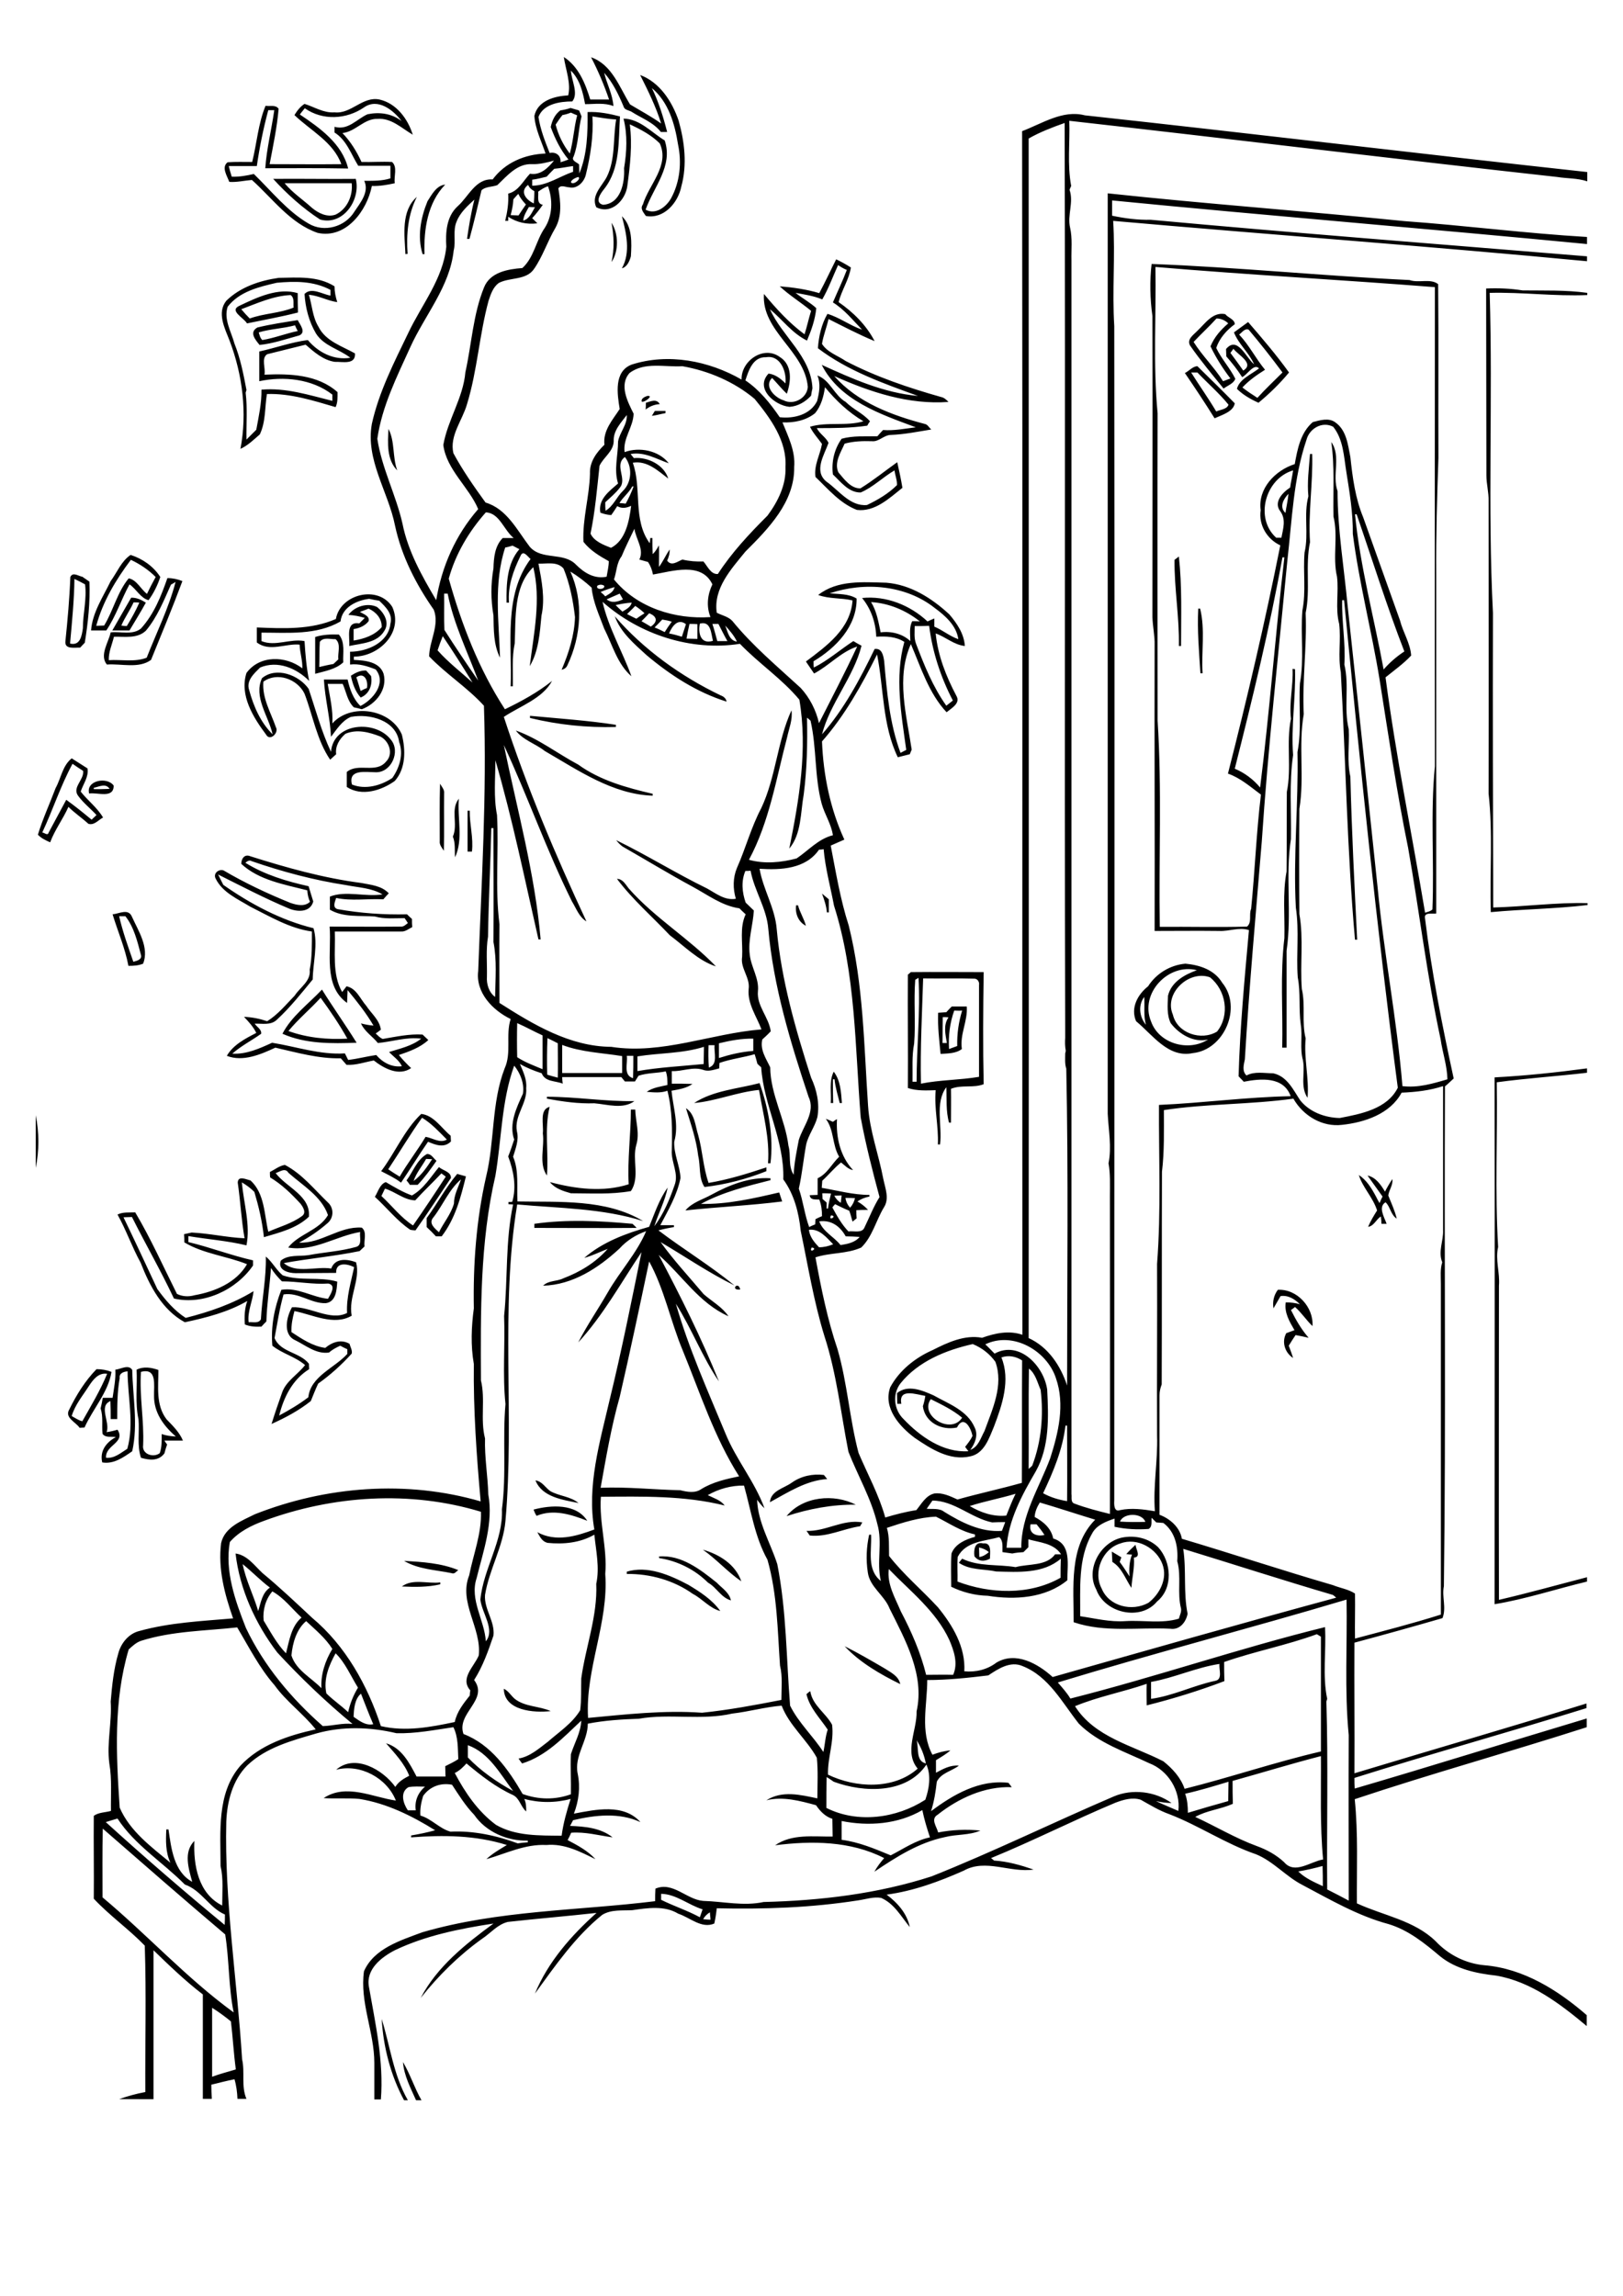 <?xml version="1.0" encoding="utf-8"?>
<!-- Generator: Adobe Illustrator 21.0.2, SVG Export Plug-In . SVG Version: 6.00 Build 0)  -->
<svg version="1.2" baseProfile="tiny" id="Layer_1" xmlns="http://www.w3.org/2000/svg" xmlns:xlink="http://www.w3.org/1999/xlink"
	 x="0px" y="0px" viewBox="0 0 595.3 841.9" overflow="scroll" xml:space="preserve">
<path d="M147.8,756.2c2.7,4.5,4.2,9.5,6.8,14h-2C150.6,765.7,148.2,761.2,147.8,756.2 M140,740.4c3.1,9.9,4.3,20.6,9.6,29.8h-1.4
	C143.3,761.1,140.6,750.7,140,740.4 M196.1,731.8C196.6,732.3,196.6,732.3,196.1,731.8 M184.8,619.3c1.7,0.8,2.6,2.5,4,3.7
	c3.8,3,9,2.6,13.2,4.5C195.9,628.2,184.9,627.4,184.8,619.3 M309.8,603.7c5,2.5,9.8,5.3,14.6,8.1c2.3,1.5,5.2,2.8,5.8,5.8
	C322.9,614,315.4,609.7,309.8,603.7 M147.4,581.8c4-3,9.5-0.9,14.1-1.5l0,0.7C156.8,582.1,152.1,582,147.4,581.8 M229.8,576.4
	c7.7-2.4,15.9,1.2,22.7,4.8c4.3,2.6,8.7,5.4,11.7,9.6c-3.9-1-6.6-4.5-10.1-6.3c-7-5-15.7-7.4-24.2-7.3V576.4 M148.2,572.4
	c6.7,0.4,13.6,0.8,19.9,3.4c-0.8,0.5-1.4,1.6-2.5,1.1C159.7,575.7,153.4,575.5,148.2,572.4 M241.7,570.8c8.2-0.7,15.2,4.8,21.2,9.6
	c1.9,2,4.6,3.6,5.2,6.5c-3.6-1-5.3-4.8-8.4-6.5c-4.8-4.8-11.2-8-17.9-9L241.7,570.8 M257.8,568.3c6,1.7,12,5.4,14.1,11.6
	C266.9,576.5,262.8,571.8,257.8,568.3 M413.1,569.9c1.1-1.2,2.2-2.3,3.4-3.4c0.1,1.6,2.2,4.5-0.6,4.7c0.3,3.8-0.7,7.4-0.9,11.1
	c-2.2-3.2-3.5-7.4-7-9.5c-0.1-1.3-0.1-2.5-0.2-3.8c1.2,0.7,2.3,1.4,3.5,2.1c-0.2,0.6-0.4,1.1-0.6,1.7c1.3,1.7,2.4,3.5,3.6,5.3
	c-0.2-2.7-0.1-5.4,0.9-8C414.7,570.1,413.6,570,413.1,569.9 M359.1,567.5c0,1.2,0.1,2.3,0.1,3.5c1.3-0.2,2.5-0.9,3.5-1.8
	C361.7,568.3,360.5,567.8,359.1,567.5 M357.4,570.7c-0.3-2.3,0.1-5.5,3.2-4.7c3.3-0.4,2.5,3.5,2.5,5.6
	C361.1,572.7,358.9,572.7,357.4,570.7 M411,566c-6.6,1.9-10.2,10.5-6.9,16.6c2.7,6.5,11.1,8.5,17.1,5.2c4.2-3.2,7.1-8.9,5.2-14.1
	C424.3,567.8,417.1,563.7,411,566 M411.4,563.9c4.8-1,9.8,0.1,13.4,3.5c4.9,5.4,5.6,15-0.4,19.9c-6,7.3-19.2,4.3-22.3-4.4
	C398.1,575.6,403.5,565.7,411.4,563.9 M295.8,561.4c7.1,0.3,13.4-4.4,20.5-3.1c-0.2,0.3-0.6,1-0.8,1.4c-6.2,0.9-12.1,4.1-18.5,3.4
	C296.7,562.6,296.1,561.8,295.8,561.4 M195.7,553.6c6.4-1.7,15.6-2.3,19.7,4.1c-5.9-2.3-12.4-4.4-18.6-1.8
	C196.3,555.1,196,554.4,195.7,553.6 M288.5,556c6-7.3,17.4-8.3,25.4-4.2C305.3,551.7,296.7,553.3,288.5,556 M196.4,542.9
	c2.4,0.3,3.6,2.6,5.4,3.9c3.3,1.9,7.4,1.9,10.4,4.4C206.5,550,198.9,549.1,196.4,542.9 M290.3,543.8c3.5-2.5,7.7-3.4,11.9-2.9
	c0.3,0.4,0.9,1.1,1.2,1.5c-7.7,0.5-14.4,4.9-21,8.5C282.7,546.7,287.5,545.8,290.3,543.8 M263.9,507.2
	C264.4,507.6,264.4,507.6,263.9,507.2 M32.6,508.3c-2.3,3.6-5.1,6.9-6.3,11c1.3,0.7,2.5,1.6,3.9,1.9c3.2-5.7,6.6-11.3,9.1-17.4
	C36.1,503.3,34.1,506,32.6,508.3 M35.4,502.1c1.9,0,3.7,0.3,5.5,1c-1.2,7.5-6.8,13.5-9.9,20.4c-0.5,0-1.4,0.1-1.8,0.1
	c-1.4-2.1-5.6-3.7-3.8-6.7C28,511.6,31.2,506.4,35.4,502.1 M51.7,503.1c-0.6,9,1.2,17.8,0.8,26.9c-0.5,3.3,3.8,4.7,6.1,2.9
	c0.8-2.3,0.7-4.6,0.7-7c1.7,0.6,3.4,0.8,5.2,0.9c-4.5-3.9-8.1-8.8-8-15C56.4,508,57.7,501.5,51.7,503.1 M50.1,502.3
	c2.6-1.3,5.4-0.8,8,0.1c0,6.1-1,12.9,3,18.1c2.3,2.4,4.7,4.7,6,7.8c-2.3,0-4.5,0-6.8,0c0.2,0.3,0.7,1.1,1,1.4
	c-0.4,1.1-0.7,2.2-1,3.3c-2.2,2.9-5.5,2.5-8.6,1.6c-1.5-4.6-0.5-9.4-0.9-14.1C49.5,514.4,50.4,508.3,50.1,502.3 M43.9,505.4
	c-0.9,5-0.9,10-0.9,15c-0.6,0-1.8,0-2.4,0c0-2.2,0-4.4-0.1-6.6c-4.5,1.9,0,7.7-1.4,11.4c1.4-0.2,2.7-0.5,4-0.9
	c3.1,4.8-4.6,5.6-4.2,10.3c3.1,0.3,5.4-1.8,7.8-3.3c2.6-9.3,0.1-19,0.1-28.4C45.4,503,43.6,503.6,43.9,505.4 M42.3,502.3
	c2-0.2,4.9-2.1,6.2,0.1c0.2,9.9,2.2,19.9,0,29.8c-3.3,2.3-6.8,4.8-11,4.1c-1-4.2,1.5-7.4,5-9.3c-1.6-0.3-3.8,0.4-4.9-1.2
	c-0.3-3.1,0.3-6.3-0.7-9.3c0.3-1.3,0.6-2.6,0.8-3.9c1.2,0,2.4,0,3.6,0C41.8,509.1,42.5,505.8,42.3,502.3 M211.9,493
	C212.4,493.4,212.4,493.4,211.9,493 M468.7,473c7-0.4,13.2,6.4,12.7,13.3c-2.3-2.2-4-4.9-6.4-7c-0.4,0.3-1.1,0.9-1.5,1.1
	c1.8,3.6,3.8,7.1,6.5,10.2c-1.6-0.4-3.2-0.7-4.8-1c-0.9,1.3-1.7,2.6-2.5,3.9c0.6,1.5,1.1,3,1.6,4.5c-3-1.9-4.3-5.9-2.5-9.1
	c1-0.4,2-0.7,3-1.1c-1.8-3.1-3.8-6.4-3.2-10.2c1.7,0,3.5,0.2,5.2,0.7c-1.9-1.9-4.3-3.4-7.1-3c-0.9,1.5-1.7,3-2.6,4.5
	C466.7,477.4,467.2,475,468.7,473 M271.5,472.9C267.6,473.3,270.8,469.5,271.5,472.9 M196,448.8c11.8-1.7,24.1-1.1,36,0
	c0.4,0.4,1.2,1.1,1.5,1.5c-12.5,0.1-25,0-37.5,0C196,449.9,196,449.1,196,448.8 M261,438.1c6.6-3.6,14-6.5,21.6-6l0,0.7
	c-8.7,2.2-17.6,4.4-25.5,8.7c9.8,0.2,19.2-2,28.7-4.2c0.4,1.1,0.7,2.2,1.1,3.3c-11.8,1.5-23.7,2-35.5,3.3
	C253.9,440.9,257.8,439.9,261,438.1 M498.4,430.9c2.9,1.9,4.7,4.9,6.3,7.9c0.4,0.8,0.8,1.6,1.3,2.4c0.3-0.8,0.7-1.6,1.1-2.4
	c-1.8-2.6-3.7-5.1-5.5-7.7c3,0.6,4.9,3.4,6.4,5.9c0.8-1.6,1.7-3.1,2.7-4.6c0.3,2.2-1.2,3.9-1.5,6c1.1,2.8,2.4,5.5,3.1,8.5
	c-2.2-1.4-2.4-4.5-4.1-6c-2.8,1.7-0.5,5.4,0.4,7.9c-0.5,0-1.4,0-1.9,0c0-0.7-0.1-2-0.2-2.7c-1.8,1.1-2.5,3.5-4.7,3.8
	c0.9-2.1,2.1-4.1,3.3-6C503.6,439.1,499.8,435.5,498.4,430.9 M159,446.4c-2,2.2,0.5,4.1,2,5.5c1.7-3.5,4.4-6.6,5.5-10.5
	c0-3.2,1.6-6,2.6-8.9C164.7,436.2,162.5,441.9,159,446.4 M167.7,430.5c1.1,0.3,2.2,0.6,3.2,0.9c-1.9,7.7-3.9,15.5-8.9,22
	c-0.5,0-1.6,0-2.1,0c-1.1-1.2-2.2-2.3-3.4-3.4c0-1.1,0-2.2,0-3.3C160.4,441.4,163.4,435.6,167.7,430.5 M152.3,440.2
	c-4.1-0.1-7.3-3.2-11.1-4.3c-0.4,0.9-0.9,1.8-1.3,2.7c3.9,3.6,7.1,7.9,11.6,10.8c4.1-5.9,8.1-11.9,12-17.9c-0.4-0.3-1.2-0.9-1.6-1.2
	C158.8,433.6,155.4,436.8,152.3,440.2 M161,428c1.5,1.3,4.5,1.7,4.4,4c-4.3,6.4-8.5,12.9-13,19.2c-0.5,0-1.4-0.1-1.9-0.2
	c-4.9-3.3-8.6-8.1-13-12.1c1.2-1.9,1.8-4.6,4-5.4c3.1,1.8,6.2,3.7,9.6,4.9C155.4,436,158,431.6,161,428 M101.1,430.2
	c4,5.3,12.9,8.3,12.2,16c-4.5,4.3-10.8,5.8-16.5,7.5c-0.6-5.7-1.9-11.2-3.5-16.6c-1.4-1.4-2.9-2.5-4.6-3.5
	c0.7,7.7,3.2,15.6,1.7,23.1c-7-1.7-14.2-2.2-21.3-3.4c0,0.5,0,1.6,0,2.2c8,1.9,15.7,4.9,23.7,6.7c0,0.5,0,1.4,0,1.9
	c-6.2,9-18.2,14.6-29,12.1C59,466,53.4,456.3,48.4,446.3c-1,0-2.1,0.1-3.1,0.1c4.2,8.7,8.3,17.5,12.4,26.3c2.9,4,6.2,7.9,10.4,10.6
	c8.7-2.2,17.2-5.1,24.9-9.8c-0.4,3.9-2.3,7.5-1.8,11.4c1.5-0.2,3.6,0.6,4.5-1.1c0.4-7.7,2-15.3,1.8-23c2.4,2,3.8,4.9,6.2,6.9
	c6.4,2.2,13.6,0.4,20,2.3c-0.2,3-0.4,7.4-4.2,7.9c-5.4,0.2-10-4.1-15.5-3.2c-1.5,5.3-2.3,10.7-3.3,16c2.2,5.3,9.2,5.1,12.6,9.4
	c0,0.5,0.1,1.5,0.1,2c-6.1,3.8-9.3,10.2-11,17c3.7-2,7.3-4.1,10.7-6.7c0.8-7.7,9.6-10.7,14.3-15.9c0-0.4,0-1.3,0-1.7
	c-0.9-0.4-1.7-0.8-2.6-1.3c-1.5,0.7-2.9,1.4-4.1,2.5c-4.7,0.7-8.5-2.6-12.4-4.5c-4.7-2.1-3.2-8.6-1.2-12.1c6.7-0.4,14,5.2,20.2,2.1
	c-0.3-5.7,1.4-11.2,2.6-16.8c-2.5-1.3-6.8-2-6.6,2.1c-4.9,0-9.9,0.1-14.8,0.1c-2.7,0-6.8-1.1-5.5-4.6c2.8-2.3,6.7-1.5,10.1-2
	c5.8-1.1,11.7-1.4,17.4-3c2.5-0.6,1.3-3.6,1.6-5.5c-8.9,1.5-17,7.3-26.4,5.7c3.8-5,11.3-6.2,14.6-11.9c-2.4-6.9-9.2-10.8-14.5-15.5
	C104.6,428.1,102.7,429.7,101.1,430.2 M99,429.8c1.8-0.9,3.5-2.3,5.5-2.6c6.3,3.3,10.7,8.9,15.7,13.7c2.3,2,2.3,5.6,0,7.6
	c-3.2,2.8-6.7,5.2-10.5,7.2c8.1,0.4,14.8-6.1,23-5.5c2,1.6,0.7,4.6,1,6.9c-0.6,0.6-1.2,1.1-1.8,1.7c-9.2,1.9-18.5,2.7-27.8,4.4
	c4.6,4,11.7,1.1,17.4,2c1.4-4,5.9-3.5,9.1-2.3c1.7,6.4-2.9,12.9-1.6,19.6c-6.5,3.8-14.3-0.4-21-1.7c-0.7,2.5-1.2,5.1-1.1,7.7
	c3.8,2.5,7.8,5.2,12.4,5.8c2.5-2.1,5.8-3.3,8.9-1.5c0.3,1.2,1.1,2.4,0.8,3.6c-3.7,4.1-7.8,7.8-12.3,11c-1,2.1-1.8,4.2-2.7,6.4
	c-4.4,3.5-9.3,6.1-14.4,8.4c1.2-3.9,2.5-7.7,3.9-11.6c1.5-4.2,5.7-6.5,8.4-10c-3.6-3.1-8.4-4.2-12-7.1c-0.6-7,0.7-13.9,3.3-20.5
	c6-1,11.2,2.7,17.1,3.3c0.9-1.6,3.2-5,0.1-5.6c-5.7,0.4-11.3-0.8-17-0.8c-1.5-1.5-2.9-3.1-4-4.9c-0.5,6.6-1.5,13.1-1.7,19.6
	c-0.6,0.6-1.2,1.2-1.8,1.9c-2.1,0.1-4.2,0-6.1-0.8c-0.2-2.9-0.1-5.8,0.9-8.6c-7.1,4.1-15,6.1-22.9,7.8c-8.3-4.5-12.9-13.3-16.2-21.8
	c-3.2-5.8-5.3-12-8.5-17.7c2-1,4.3-0.7,6.5-0.8c5.7,9.6,10.3,19.9,15.3,29.9c2,1,4.3,1.1,6.4,0.5c7.4-1.3,15.4-4.6,19.3-11.4
	c-7.5-3-16-3.8-23-8c0-1,0-2-0.1-3c0.9-0.2,1.9-0.4,2.8-0.6c6.5,0.3,12.9,1.8,19.4,2.1c-1.2-6.8-1.5-13.6-2.5-20.4
	c0.1-2.7,3-1.2,4.7-0.8c5.2,4.8,5,12.4,6.5,18.8c4.1-1.8,8.6-3,12.3-5.7c1.8-1.2,0.5-3.3-0.5-4.6c-3.3-3.6-6.9-7.1-11.1-9.6
	C99,431.3,99,430.3,99,429.8 M156.3,425c-1.5,2.7-3.6,5.1-4.6,8.1c2.9-2.1,4.9-5.1,6.8-8C157.9,425.1,156.8,425,156.3,425
	 M149.1,432.9c2.4-3.2,3.8-7.6,7.5-9.7c1.6-0.1,2.4,1.6,3.5,2.5c-2.1,3-4.3,6.1-6.9,8.8c-1,0-2,0-2.9,0
	C150.1,434.1,149.5,433.3,149.1,432.9 M13.1,409c1.3,6.2,1.3,13.1,0,19.3V409 M154.8,409.9c-4.4,6.1-8.2,12.6-12.4,18.9
	c1.3,0.9,2.7,1.8,4.2,2.7c2.9-5,6.5-9.6,9.5-14.6c2.6,0.4,5.3,2.5,7.8,1C161,415,158.3,412,154.8,409.9 M154.5,408.5
	c4.6,0.5,7.4,5.2,10.8,8c0,0.5,0.1,1.6,0.1,2.1c-2.5,2.5-5.6,1.3-8.4,0.1c-3.4,4.9-6.5,10-9.9,15c-2.2-1.7-4.8-2.9-7.3-4.2
	C144.9,422.8,148.2,414.5,154.5,408.5 M251.6,406.4c3.3,2.1,3.4,6.5,4.5,9.9c1.6,5.7,1.8,11.8,3.8,17.5c7.2-1.2,14.3-3.4,21.2-5.7
	c0,0.4,0,1.1,0,1.4c-7.3,2.9-14.9,4.9-22.7,5.8c-2.2-3.3-1.4-7.7-2.3-11.4C255.4,417.9,253.4,412.2,251.6,406.4 M231.4,406.9
	c0.4,0,1.2,0,1.6,0c0.1,4.3,1.7,8.6,0.4,12.9c-1.6,5.5,1.4,12-2,17c-7.3,1.3-14.7,0.8-22,0.8c-2.8-0.8-5.8-1.7-7.7-4.1
	c9.4,2.5,19.5,3.8,28.9,0.8C230.1,425.1,231.4,416,231.4,406.9 M199.1,415.6c0.4-3.1-1.4-8.7,2.5-9.7c-2,8.2-0.3,16.8-1,25.2
	C197.5,426.6,199.8,420.7,199.1,415.6 M200.6,402.2c10.7,0,21.3,1.8,32.1,1.6c-4.2,3.1-9.9,1.2-14.7,0.8c-5.8,0.2-11.6-0.6-17.4-1.7
	L200.6,402.2 M254.6,404.5c7-4.6,16-5.2,24-7.3c3.3,9.3,5.2,19.7,4,29.4h-0.9c0.7-9.1-1.8-18-3.3-26.9
	C270.3,400.5,262.6,403.8,254.6,404.5 M305.8,393c2.5,3.2,2.7,7.6,3,11.5l-0.8,0c-0.7-2.9-1.6-5.7-1.9-8.7h-0.6c0,2.9,0,5.8,0.1,8.7
	l-0.9,0C305,400.7,304,396.6,305.8,393 M548.2,395.1c11.3-0.6,22.7-1.8,33.9-3.3v1.6c-11,1.3-22.1,2-33.1,3.5
	c0.3,20.1-0.7,40.3,0.5,60.4c-1.1,4.7,0.7,9.4,0.3,14.2c0,38.4-0.1,76.8,0,115.2c10.8-2.5,21.5-5.5,32.3-8.3v1.6
	c-11.3,2.7-22.4,6.4-33.9,8.3C548.2,524,548.3,459.5,548.2,395.1 M345.8,373c0,3.2-0.1,6.3-0.1,9.5c0.4,0,1.2,0,1.6,0
	c-0.5-3.2-1.4-6.5,0.6-9.4C347.4,373,346.4,373,345.8,373 M350,370.6c-1.6,4.5-2.2,9.2-1.9,14.1c1-0.4,2-0.7,3-1.1
	c-0.1-4.5,0.5-8.7,1.8-13C351.9,370.7,350.9,370.6,350,370.6 M349.1,369.1c1.8,0,3.7,0,5.5,0c0.4,5.4-2.6,10.2-1.8,15.6
	c-2.2,1.7-5.2,1.6-7.8,1.8c-0.5-5-1.1-10-0.9-15.1c1-0.1,2-0.1,3-0.2C347.7,370.5,348.4,369.8,349.1,369.1 M117.6,365.9
	c-3.8,4.2-8.2,7.8-11.8,12.2c6.9,2.5,14.3,3.2,21.6,2.8C124.5,375.7,121.1,370.7,117.6,365.9 M103.6,379.1
	c3.3-6.4,9.5-10.9,14.5-16.2c4.1,6.6,8.6,12.9,12.7,19.5C121.6,382.7,112.2,382.9,103.6,379.1 M338.6,358.8
	c-0.4,12.9-1.1,25.7-0.8,38.6c6.9-1.4,14.2-1.3,21.3-2.5c0-11.2,0-22.5,0-33.7c0.2-1-0.5-2.3-1.7-2.3
	C351.2,358.7,344.9,358.9,338.6,358.8 M335.7,359.3c-0.6,7.8,0.2,15.6-0.4,23.4c-0.9,4.6-0.5,9.3-0.6,14c0.4,0,1.2,0,1.5,0
	c0-12.7,1.4-25.4,0.7-38.1C336.7,358.7,336,359.1,335.7,359.3 M334.1,356.5c8.9-0.1,17.8,0,26.7,0c-0.2,13.7-0.3,27.4,0,41.1
	c-3.8,1.5-8.1,0.1-12,1.7c0.1,4.1,0,8.3,0,12.4l-0.7,0c-1.2-4.2-0.8-8.6-1-13c-4.3,5.8-1.4,14.2-2.3,21l-0.8,0
	c0.3-6.7-1.4-13.2-0.8-19.9c-3.4,0.1-6.9,0.3-10.2-0.8c0.1-13.8-0.1-27.7,0-41.6C333.4,357.2,333.8,356.7,334.1,356.5 M420.3,375.8
	c-0.9-3.3-0.4-6.8-0.6-10.2C417.4,368.6,417.9,372.9,420.3,375.8 M430.2,372.1c1.6,6.9,10.5,9.7,16.2,6.2c4.8-6,3.3-15.2-2.6-19.9
	C436.1,355.6,426.8,364.3,430.2,372.1 M422.2,374.6c2.9,8.2,13.8,11.2,20.9,6.6c-5.2,1.3-10.6-1.9-13.7-6c-1.5-3.1-1.1-6.7-1-10
	c1.2-5.1,6.1-7.8,10.6-9.4C428.6,353.1,417.9,364.3,422.2,374.6 M421.1,361.7c3-4.7,8.1-7.8,13.7-8.3c5.2,0.5,10.6,2.2,13.5,7
	c7.4,9,0.8,24.6-10.8,25.8c-9,1.9-14.7-6.7-20.8-11.7C414.6,369.6,417.3,364.7,421.1,361.7 M43.7,336c1.3,5.7,3.3,11.2,5.2,16.7
	c1.2-0.3,3.3-0.8,2.8-2.5c-1.3-4.9-2.5-10.1-5.7-14.2C45.4,336,44.3,336,43.7,336 M41.3,335.3c2.4-0.2,5.8-2.3,7.1,0.9
	c2.4,5.3,6.4,11.3,4.1,17.2c-1.7,0.7-3.5,0.8-5.4,0.8C45.9,347.7,43.2,341.6,41.3,335.3 M292,332l0.7,0c0.7,2.6,2.2,4.9,2.9,7.5
	C292.8,338.1,291.6,335,292,332 M301.5,327.7c0.8,0.7,1.7,1.4,2.5,2.1c0,1.6,0,3.2,0,4.8l-0.7,0
	C303.1,332.2,302.3,329.9,301.5,327.7 M226.3,322.3c2.1,0,3.1,2,4.3,3.5c9.5,10.8,22.1,18.3,32,28.6c-6.5-2.1-11.5-7.4-16.9-11.4
	C239.2,336.1,232,329.9,226.3,322.3 M90,316.4c7.1,4.4,15.1,6.8,23.2,8.6c0.6,1.9,1.1,3.8,1.7,5.6c-1.1,4.1-5.9,3.9-9.1,2.5
	c-8.8-3.7-17.2-8.1-25.8-12.4c0.6,1.3,1.3,2.5,1.9,3.8c10,7,21.2,13,33.1,15.9c1.7,5.9-0.2,12.6-0.3,18.8
	c-4.2,5.1-8.3,10.3-13.2,14.8c-2.2,2.1-5.4,1.3-8.1,1.4c0.8,1.2,2.6,2.1,2.4,3.7c-3.5,2.5-7.3,4.4-10.6,7.3c5.2,0.3,10-1.9,14.6-4
	c8.8,1.4,17.6,4.5,26.7,3.9c0.4,0.8,0.8,1.6,1.2,2.4c3.5-0.4,6.8-1.3,10.3-1.8c2.3,2.7,5.7,4.6,9.4,4.1c-1-2.2-3.1-3.5-4.7-5.2
	c4.1-1.3,8.4-2.2,11.8-4.9c-5.4-0.7-10.6,1.1-15.9,1.6c-2-2.5-4.9-4.2-6.2-7.2c1.5,0.4,3,0.7,4.6,0.8c-2.7-4.6-6.1-8.9-9.5-13
	c-0.1,1.6-0.1,3.1-0.2,4.7c-8.9-6.4-5.6-18.6-6.4-28c8.7,0,17.4,0.1,26.1,0c1.1,0.1,1.8-0.7,2.6-1.3c-0.3-0.5-0.9-1.4-1.2-1.8
	c-3.6,0-7.3,0.4-10.9-0.6c-5.5-0.4-11.6,0.4-16.5-2.5c0-1.6,0-3.2,0-4.8c5.9-2.3,12.9,0.2,19.3-0.8c-4-2.4-8.8-2.5-13.3-3.4
	c-11.8-1.8-23.4-4.9-34.7-8.8C91.5,315.3,90.7,315.8,90,316.4 M88.5,316.8c0-1.9,1.2-3.7,3.3-2.8c13.3,4.2,26.8,8,40.7,9.8
	c3.5,0.7,7.5,1,10.1,3.8c-0.7,0.7-1.3,1.4-2,2.2c-5.8-0.3-11.7,0.7-17.3-0.5c-0.4,1.3-1.5,3.5,0.5,4.1c8.4,1.5,16.9,2.1,25.5,1.9
	c0.6,0.6,1.2,1.2,1.8,1.7c0,1,0,2,0.1,3c-1.3,0.6-2.5,1.7-4,1.6c-8.1,0-16.3,0-24.4,0c0.3,7.4-1.1,15.6,2.7,22.2
	c0.4-0.5,1.2-1.6,1.6-2.1c3.6,0.7,5,4.6,7.2,7.1c1.9,2.9,4.9,5.2,5.4,8.8c-0.5,0.4-1.4,1.1-1.9,1.4c0.8,0.7,1.5,1.6,2.6,2
	c4.8-0.8,9.7-1.9,14.6-1.6c0.7,0.7,1.4,1.3,2.1,2c-3,2.8-7,4.2-10.8,5.5c1.4,1.7,2.9,3.3,4.5,4.8c-4.5,3.1-10,0.1-13.7-2.8
	c-3.3,0.6-6.6,1.8-10,1.6c-0.7-0.8-1.4-1.6-2.1-2.4c-8.1,0.2-16.1-2.1-24-3.9c-5.4,2.5-11.9,5.3-17.8,3c2.3-4,6.7-6.3,10.8-8.4
	c-1.1-2.3-2.8-4.1-4.5-5.9c2.9,0.1,5.8,0.7,8.5,1.6c3.9-2.4,6.9-6.1,10.1-9.4c2-3.1,6-5.3,5.5-9.5c0.9-4.6,0.8-9.3,0.8-14
	c-8.1-1.1-15.4-5.5-22.6-9.1c-4.6-2.8-10.2-5.2-12.7-10.3c-1-1.9,1.1-3.6,2.9-3c7.8,4.6,16.1,8.5,24.5,11.9c2.3,0.8,5.3,1.5,7.2-0.4
	c-0.6-1.3-0.9-2.7-1-4.2C104.1,324.3,95,322.8,88.5,316.8 M171.5,297.3h0.8c-0.1,5,1.4,9.9,0.8,15c-0.4,0-1.2,0-1.6,0
	C171.5,307.3,171.5,302.3,171.5,297.3 M166.1,306.8c2-4.5-1-9.9,2.2-13.9c-0.6,7.1,1.7,14.9-1.4,21.5
	C166.7,311.9,167.1,309.2,166.1,306.8 M240.3,292C240.7,292.5,240.7,292.5,240.3,292 M161.4,287.4c0.6,1.1,1.7,2.2,1.5,3.6
	c-0.1,7,0.1,14-0.1,21c-0.7-1.1-1.7-2.2-1.5-3.6C161.3,301.4,161.2,294.4,161.4,287.4 M34.4,288.9v0.5c1.9,0,3.9,0,5.8-0.1
	C38.8,287.1,36.4,288.5,34.4,288.9 M32.7,291c-1.3-4.8,6.6-6.3,9-2.9C41.7,293,35.8,290.5,32.7,291 M26.6,280.1
	c-4.4,8.1-7.2,16.9-11.1,25.2c0.7,0,2,1.3,2.3,0.1c2.2-4,4.3-8.1,6.5-12.1c3.2,2.3,6.3,4.8,9.3,7.3c0.6-0.6,1.2-1.1,1.8-1.7
	c-2.2-2.4-4.8-4.4-6.7-7c-2.4-3.1,2.2-5.9,1.8-9.2C29.2,281.9,27.9,281,26.6,280.1 M20.4,289c2-3.6,2.5-8.2,5.9-10.9
	c1.9,1.2,3.8,2.4,5.8,3.7c0.5,3.1-1.6,5.7-2.5,8.5c2.6,3.3,6,5.8,8.2,9.5c-1.7,0.9-3.3,3-5.4,2.3c-2.4-2.2-5.1-4-7.3-6.2
	c-2,4.5-5,8.4-6.7,13c-1.6-0.7-3.3-1.5-4.5-2.8C15.7,300.2,18.3,294.6,20.4,289 M189.2,267.9c8.2,2.9,15.2,8.4,22.9,12.5
	c8,5.8,17.8,8.5,27.3,10.7l0,0.7c-14.7-0.5-27.3-9.3-39.6-16.4C196.4,272.7,191.8,271.4,189.2,267.9 M194.4,262.5
	c10.5,1,21.1,1.7,31.5,3.3l0,0.8c-10.6,0.3-21.2-0.8-31.5-3.3L194.4,262.5 M130.7,248.4c0.6,1.6,1,3.3,1.6,5
	c0.7-0.4,1.5-0.8,2.3-1.1C135.1,249.6,133.6,246.3,130.7,248.4 M128.7,247.8c1.7-1.1,3.5-2,5.6-1.9c0.6,0.7,1.2,1.3,1.8,2
	c0.6,3.2-0.6,6.6-3.8,7.9C130.3,253.6,129.3,250.7,128.7,247.8 M474.1,245.3l0.9,0.1c0.3,10.5-1.5,20.9-0.7,31.5
	c-1.5,10.2-0.6,20.5-0.8,30.8c-2.1,13.5,0.4,27.4-1.6,41c0,11.8,0,23.6,0,35.5c-0.4,0-1.2,0-1.6,0c0.3-13.4-0.8-26.9,0.8-40.2
	c0.2-8.1-0.7-16.4,0.8-24.4c0.1-9.7,0-19.5,0.1-29.2c1.8-8.8-0.3-18,1.5-26.8C472.8,257.3,474.4,251.4,474.1,245.3 M475.2,243.9
	C475.6,244.4,475.6,244.4,475.2,243.9 M117.3,235.4c-0.2,3.1-0.1,6.2-0.2,9.2c1.7-0.4,3.4-0.8,5.2-1.1c0.6-0.6,1.2-1.1,1.8-1.7
	c-0.3-2.4,1.1-5.6-1-7.4C121.3,234.5,118.6,233.5,117.3,235.4 M115.6,233.6c2.8-0.9,5.8-1,8.7-0.9c2.4,2.9,1.4,6.8,1.6,10.2
	c-2.8,2.6-6.7,3.2-10.3,4.2C115.6,242.6,115.6,238.1,115.6,233.6 M225.5,226c10.6,12.2,24.2,22,38.8,29c1.1,0.4,2,1.1,2.2,2.3
	c-10.9-3.4-20.6-9.7-29.3-17C232.7,236.2,227.6,231.9,225.5,226 M439.5,223.2l0.7,0c1.9,7.7,0.4,15.8,0.9,23.7h-0.8
	C439.8,239,439.1,231.2,439.5,223.2 M132,224.4c1.3,0.8,3.7,1.5,3.2,3.4c-1.3,1.7-3.4,2.6-5.5,2.9c0,1.4,0,2.8,0,4.2
	c3.8-0.6,7.7-1.9,10.3-4.9c0.1-3.2-2.1-5.6-4.8-6.8C134.2,223.6,133.1,224,132,224.4 M127.8,225.5c2.2-3.1,7-4.6,10.5-2.9
	c2.5,2,4.7,5.6,2.7,8.7c-2.6,4.5-8.3,4.6-12.9,5.6c0.3-3.1-1.5-9.1,3.7-8.3c0.7-0.7,1.3-1.3,2-2C131.8,226,129.8,225.6,127.8,225.5
	 M49,220.9c-1.3,2.9-3.2,5.5-4.5,8.5c0.5,0.1,1.5,0.2,2,0.2c1.7-2.8,3.3-5.6,4.6-8.6C50.6,220.9,49.5,220.9,49,220.9 M48.1,219.2
	c2-0.1,3.8,0.8,5.4,1.8c-1.9,3.5-4,6.8-6,10.2c-2.1,0-4.2,0-6.3,0C43.5,227.2,45.8,223.2,48.1,219.2 M124.9,227.9
	c-8.9,5.1-19.2,4.1-29,4.1c0,1,0,2.1,0,3.1c5.1,2.1,10.5-1,15.8,0c0.3,4.9,0.7,9.8,1.7,14.6c-4.7-4.7-11.6-7.6-18-4.9
	c-2.2,2.2-5.2,4.8-4,8.3c1.6,5.9,4.2,11.9,8.6,16.2c-1.5-6.7-7.1-13.7-3.9-20.6c5.2-4.3,13.5-1.2,17.1,3.9
	c2.6,7.7,4.7,15.7,8.2,23.1c0.9-10.8,16.4-11.8,22-4.4c3.6,4.3,0.1,12.1-5.6,11.9c-3.6,0-10.2-1.3-8.7,4.5c4.9,2,10.6,0.4,14.8-2.4
	c2.6-3.7,4.2-8.7,2.5-13.2c-1.1-8-10.9-10.5-17.7-9.2c-3.3,1.4-5.2,4.6-7.3,7.3c-0.3-7-2.2-13.9-2.6-21c2.9,0,5.8,0,8.7,0
	c0.8,3.5,2,7.1,4.7,9.7c4.6-2.3,9.7-8.4,5.6-13.4c-3-1.2-6.1-2.2-9.4-1.8c0-1.6,0-3.1,0-4.7c6.2,0,14.1-3.3,14.8-10.3
	c1-3.5-1.8-6.2-4.1-8.4c-1.2-0.2-2.5-0.4-3.7-0.7C130.7,220.2,125.5,222.7,124.9,227.9 M123.2,227c1.6-9.2,15.6-12.6,20.7-4.4
	c4.2,9.4-5,18.2-14.1,18.2c0,0.3,0,0.9,0,1.2c4,0.2,9.4,0.6,10.9,5.1c1.5,5.7-2.8,11.1-8,13c-1-0.3-1.9-0.5-2.9-0.7
	c-2.4-2.3-2.8-5.7-4.1-8.6c-1.8,0-3.7,0-5.5,0c0.8,4.8,2,9.6,1.7,14.5c6.8-7.6,21.5-5.3,25.5,4.1c1.4,5.6,1.5,12.4-2.6,17
	c-4.9,3.5-12.1,5.8-17.6,2.2c0-1.9,0-3.7,0-5.5c4.2-3.5,10.7,0.7,14.4-3.8c2.8-2.8,1.2-7.5-2.1-9.2c-4.1-1.6-8.6-2.8-12.8-1
	c-2.2,1.9-3.8,4.5-3.4,7.5c-0.7,0.7-1.5,1.3-2.2,2c-4.9-7.2-6.3-16.1-9.4-24.2c-2.6-5.4-10.1-8.1-15.1-4.4c-0.5,6,2.7,11.2,4.6,16.7
	c1.2,2-2.2,5.3-3.6,2.7c-4.7-6.3-9.8-14.4-7.2-22.6c4.8-6.6,14.4-6.4,20.5-1.7c0.1-2.9-0.9-5.8-1-8.7c-5.2-0.5-11,2.8-15.7-0.8
	c0-1.8,0-3.7,0-5.5C103.9,230.5,114,231,123.2,227 M62.7,214.4c-2.6,5.8-5,11.9-9.2,16.9c-3.2,3-7.7,2.1-11.7,2.2
	c-0.7,2.9-2,5.6-1.9,8.6c4.6-0.3,9.5,0.8,13.9-0.9c3.6-9.2,8.1-18.2,10.6-27.8C64,213.7,63.1,214.2,62.7,214.4 M61.4,212
	c1.9,0,3.8,0.4,5.5,1.1c-3.6,9.7-7.6,19.3-11.5,28.9c-4.5,3.3-10.9,1.3-16.2,1.7c-2.8-3.4,0.6-8.1,1.4-11.8c3.7-0.4,8,1.1,11.1-1.4
	C56.5,225.2,59.1,218.6,61.4,212 M27.3,212.3c-0.1,7.9-0.9,15.8-1.6,23.7c3.7,0.9,4.3-2.8,4.7-5.6c0-5.4,1.5-10.7,0.8-16.1
	C29.9,213.6,28.6,212.9,27.3,212.3 M25.8,211.6c0.9-2,3-0.3,4.4-0.1c0.9,0.6,1.7,1.2,2.6,1.8c0.3,7.5-0.5,15-1.7,22.4
	c-0.6,0.6-1.1,1.2-1.7,1.8c-2-0.1-5.8,0.8-5.4-2.4C24.8,227.3,25.5,219.5,25.8,211.6 M430.8,205.3c0.4-0.3,1.2-0.9,1.6-1.2
	c1.2,10.9,0.8,21.8,0.8,32.8h-0.8C432.6,226.3,430.7,215.8,430.8,205.3 M48,205.3c-5.5,7.3-10.3,15.3-12.7,24.2c1,0,1.9-0.1,2.9-0.1
	c3.4-5.6,4.8-12.2,9-17.3c2.9,0.5,4.4,3.9,6.7,5.7c1-2.1,2.1-4.2,3.2-6.2C54.5,209,51.4,206.9,48,205.3 M47.9,203.5
	c4.4,1.4,8.4,4.2,10.9,8.1c-1,3-2.4,5.9-4.3,8.5c-2.9-0.7-4.5-4.1-7-5.8c-3,5.5-5,11.7-8.5,16.9c-1.9,0-3.8,0-5.6,0
	c0.5-6.6,4.4-12.3,7.2-18.1C43,209.8,44.5,205.8,47.9,203.5 M480.5,166.5l0.8,0c0.3,10.8-1.5,21.5-0.8,32.3
	c-1.8,8.6,0.2,17.4-1.6,26c0.5,12.4-1.3,24.7-0.7,37.1c-2,11.4,0.3,23.2-1.6,34.7c-0.1,12.9-0.1,25.8,0,38.6
	c1.6,9.1,0.2,18.4,0.9,27.5c1.4,6-0.1,12.2,1.4,18.1c-0.7,7.3,1.3,14.5,0.7,21.8c-2.8-4.1-0.8-9.2-1.7-13.8
	c-1.2-4.3-0.1-8.8-0.8-13.1c-0.8-5.7,0-11.6-1.1-17.3c-0.6-8.5,0.6-17.1-0.7-25.6c-1-19,1-37.9,0.6-57c1.6-8.3,0.4-16.8,0.9-25.2
	c1.6-8.8,0.2-17.8,0.9-26.7c1.4-7,0.2-14.2,0.8-21.3c1.6-6.8-0.4-13.9,1.4-20.6C479.4,177,480.1,171.7,480.5,166.5 M142.5,157.3
	c2.4,4.7,1.4,10.2,3.2,15.2C141.8,168.6,142.2,162.4,142.5,157.3 M240.2,150.7c1.3,0,2.6,0,3.9,0l0,0.8c-1.7,0.3-3.3,0.8-5,1
	C239.3,152.1,239.9,151.2,240.2,150.7 M236.9,147.7c1.8-0.5,3.9-1.6,5.1,0.5c-1.9,0.1-3.7,0.8-5.2,2
	C236.9,149.5,236.9,148.3,236.9,147.7 M237.4,145.2c2.6-0.3-1,2.5-2,2.1C235,146.2,236.5,145.5,237.4,145.2 M436.9,136.6
	c3,4.8,6.3,9.4,9.2,14.3c1.5-0.7,4-0.8,4.5-2.5c-3.5-4.3-7.6-7.8-11.4-11.8C438.6,136.6,437.4,136.6,436.9,136.6 M434.6,136.8
	c1.5-0.7,2.9-2.5,4.6-2.5c4.6,4.5,9.2,9,13.7,13.6c-0.5,3.1-4.8,4.3-7.4,5.5C442,147.8,438.3,142.2,434.6,136.8 M452.4,127.9
	c-0.3,0.4-0.8,1.2-1.1,1.5c1.6,2.2,3.2,4.3,4.7,6.5C460.3,133.3,454.1,130.2,452.4,127.9 M454.5,122.7c3.7,3.9,6.1,8.8,9.5,12.9
	c-3,1.9-5.9,3.9-8.3,6.5c1.8,1.4,3.6,2.6,5.5,3.8c2.9-3.2,6.1-6.2,9.2-9.3c-4-5.4-8.1-10.6-12.4-15.7
	C456.6,120.3,455.6,121.9,454.5,122.7 M452.6,121.9c1.7-1.3,3.5-2.5,5.2-3.8c5.2,6,10.4,12.1,15,18.5c-3.3,4-7.2,7.8-11.2,11.1
	c-2.9-1.3-5.7-2.9-7.9-5.1c0.9-3.6,5.3-5.3,8.1-7.5c-1.9-2-4.3,2.4-6.2,3.2c-1.7-2.7-3.7-5.2-5.8-7.6c0-0.9-0.1-1.8-0.1-2.7
	c4.2-5,7.3,3.2,10.3,5.6C458.1,129.3,454.3,126.2,452.6,121.9 M94.9,121.9c0.3,1,0.5,2,1.3,2.8c4.4-0.7,8.6-2.4,13-3.3
	c-0.4-0.7-0.7-1.4-1-2.1C103.8,120.5,99.2,120.6,94.9,121.9 M94.4,120.1c4.9-1.2,9.8-1.9,14.8-2.7c0.8,1.6,3.2,4.4,0.6,5.6
	c-4.8,1.3-9.6,3-14.6,3.5C93.6,124.5,91.3,121.9,94.4,120.1 M446.2,116.8c-2.7,3-5.7,5.7-8.4,8.6c3.2,5.1,7.6,9.3,10.8,14.4
	c0.9-0.3,1.8-0.7,2.7-1c-2.8-3.7-5.3-7.6-7.3-11.8c1.4-3.4,3.8-6.1,6.5-8.4C449.4,117.5,447.9,116.8,446.2,116.8 M439.2,121.3
	c2.9-2.7,5.6-7,10.2-6.1c1,1.3,3.5,1.9,3.5,3.7c-3,2.2-5.6,5.1-6.8,8.7c1.9,4,5,7.3,7,11.3c-0.6,1.8-2.9,2.5-4.3,3.6
	c-4.2-5.2-8.5-10.3-12.3-15.8C435.2,124.4,437.8,122.8,439.2,121.3 M88.5,113.4c1,1.2,2,2.3,3.1,3.4c5.2-1.9,11-1.9,16.1-4
	c-0.2-1.6,0.4-3.5-1.1-4.6C100.2,108.5,94.4,111.2,88.5,113.4 M87.9,112.1c6.5-3.1,14.1-6.7,21.3-4.6c0,2.4,0,4.7,0.1,7.1
	c-6.2,1.6-12.5,2.7-18.7,4C89.4,116.5,83.8,113.9,87.9,112.1 M545.1,105.8c4.5-0.2,8.9,0,13.4,0.7c7.9,0.1,15.8-0.2,23.7,0.9v0.8
	c-12,0.5-23.8-1.1-35.8-0.8c1.2,39.1-0.8,78.4,1.2,117.4c-0.1,36,0,72,0.1,108c11.5-0.3,23-1.9,34.6-1.6v0.7
	c-11.8,1.4-23.7,1.5-35.5,2.6c-0.4-14.5,0.8-29.1-0.8-43.5c0.1-35.7,0-71.5,0-107.2c0.1-3.2-0.8-6.3-0.8-9.4
	C545.2,151.6,545.1,128.7,545.1,105.8 M101.5,103.7c-6.5,1.5-13.7,3.2-18,8.8c-1.5,4.6,1.3,9.1,2.5,13.5c2.2,5.5,3.3,11.2,4.4,17
	c-0.1,0.3-0.2,0.8-0.3,1c0.7,5.7,0.2,11.5,0.3,17.2c1.2-1.2,2.4-2.4,3.6-3.6c0.9-4.9,2-9.8,1.9-14.7c8.9-0.8,17.5,2,26,4.1
	c0-0.6,0-1.7,0-2.3c-7.5-5.8-17.9-6.8-26.8-4.9c0-3.6,0-7.3,0-10.9c5.9-1.3,11.7-3.4,17.8-4.2c3.8,4.5,9.5,7.5,15.6,6.5
	c-4.1-3.2-9.7-4.3-12.6-8.9c-2.6-4.4-3.9-9.5-4.2-14.5c2.5-2.6,6.5,0.1,9.5,0.6c0-0.5,0-1.6,0-2.1C115,103,108.1,103.1,101.5,103.7
	 M83,110.3c5.1-5,12.2-7.4,19.2-8.4c6.9-0.1,14.3-0.8,20.5,3.1c0,2,0.4,3.9,1,5.8c-3.6-0.5-6.8-2.4-10.4-2.7
	c1.2,3.9,1.3,8.1,3.5,11.7c2.6,5.3,8.6,7.1,13.4,9.8c0.3,4.3-4.6,3-7.4,3.1c-4.2-0.6-7.6-3.6-10.7-6.3c-4.7,1.2-9.4,2.3-14.1,3.5
	c-2.3,1.5-0.5,5.1-1,7.5c9.2-0.4,19.5-0.1,26.8,6.4c0,1.9,0.1,3.8-0.7,5.5c-8.2-2.4-16.6-5.1-25.2-4.8c-0.8,4.9-0.4,10.2-2.6,14.8
	c-2.2,1.9-4.4,4.1-7.1,5.3c2.5-13.2,0.8-27.1-4-39.7C82.4,120.3,79.5,114.7,83,110.3 M224.3,81.7c2.6,3.9,2.7,10.5,0,14.4
	C225.4,91.3,225.2,86.5,224.3,81.7 M228.1,79.3c3.9,3.7,3.6,9.7,3.3,14.7c-0.5,1.8-1.4,3.9-3.3,4.4
	C231.4,92.5,229.7,85.4,228.1,79.3 M148.7,93.2c-0.3-7-1.7-15.8,4.2-21c-3.3,6.5-3.9,13.7-3.4,20.9L148.7,93.2 M156.8,73.8
	c1.6-2.5,3.3-5.8,6.5-6.1c-6.5,6.7-7.9,16.5-7.6,25.5h-0.7C153,86.8,154.3,79.9,156.8,73.8 M104.4,67.2c2.9,3.5,6.7,6,10,9
	c2.4,2,5.6,3.6,8.7,2.5c4.2-2,6.4-6.9,5.9-11.5C120.8,67.2,112.6,67.2,104.4,67.2 M100.2,65.6c10.1-0.1,20.2,0.1,30.3,0
	c1.9,7.7-4.7,17.3-13.1,14.9C111.1,76.4,105.3,71.2,100.2,65.6 M133.5,39.4c-6.4,4.4-15.2,4.9-21.7,0.3c-0.6,0.8-1.3,1.5-1.8,2.3
	c7.3,4.9,15.5,10.7,17.7,19.8c-10.1-0.2-20.3-0.1-30.4-0.1c0.5-7.2,2.3-14.2,3.3-21.3c-0.5,0-1.6,0-2.2,0
	c-1.8,6.7-3.2,13.6-4.2,20.5c-3.4,0-6.9,0-10.3,0c0.3,1.3,0.7,2.6,1.1,3.9c2.8,0.1,5.5-0.4,8.1-1c6.5,6.3,12.2,13.6,20.1,18.2
	c5.7,3.4,13.4,1.2,16.8-4.4c2.2-3.3,5.5-7.2,3.6-11.3c3.2,0,6.5,0.1,9.6-0.9c0-1.5,0-3,0-4.6c-3.9,0-7.9,0-11.8,0
	c-2.6-4.2-4.3-9.5-8.7-12.2c0-0.5,0-1.6,0-2.1c5,1.4,8.1-2.8,12.1-4.6c4.4-0.9,8.9-0.3,12.5,2.5C144.3,40.4,138.6,35.8,133.5,39.4
	 M122.7,41.2c6.1,0.7,10.3-6,16.5-4.7c6.2,1.4,10.4,7.1,12.2,12.9c-4.1-2.4-7.9-6.2-12.9-5.8c-4.9-0.2-8.1,4.7-12.9,5.2
	c3,3.1,5.2,6.7,7,10.6c3.7,0.1,7.5-0.2,11.2,0c2.1,1.9,0.6,5.2,1,7.8c-2.8,0.6-5.5,1.1-8.4,1c-1.8,9.1-9.5,19.5-19.9,17.2
	c-10.1-3.5-16.5-12.6-24.1-19.4c-2.7,0.2-5.5,0.9-8.3,0.7c-0.8-2.2-3-5.4-0.6-7.2c3-0.2,6-0.1,9-0.1c1.7-6.8,2.2-14.1,4.9-20.6
	c1.6,0.3,3.7-0.5,4.8,1.1c-0.6,6.8-2,13.5-3.3,20.3c8.8,0,17.5,0.1,26.3,0c-3-8.2-11.3-12.3-17.2-18c1-1.6,2.1-3.1,3.7-4.1
	C115.3,39.2,118.7,41.5,122.7,41.2 M77.8,736.3c0,8.4,0,16.9,0,25.3c2.9-1.1,5.8-1.8,8.7-2.7c-0.8-5.9-1.1-11.8-1.8-17.6
	C82.5,739.5,80.2,737.8,77.8,736.3 M257.9,703.8c0.7,0.1,2,0.2,2.7,0.2c0-0.7-0.2-2-0.2-2.7C259.3,701.9,258.5,702.8,257.9,703.8
	 M242.5,694.5c0,0.6,0,1.7,0,2.2c4.6,2.3,9.6,3.9,14.2,6.4c0.3-1,0.7-1.9,1-2.9C252.5,698.6,248,694.6,242.5,694.5 M476.2,686.3
	c2.5,2.5,5.8,3.9,9,5.4c0-2.5,0-4.9-0.1-7.4C482.2,685.1,479.2,685.8,476.2,686.3 M37.7,670.6c-0.2,8.4-0.1,16.8-0.1,25.2
	C54,709.5,68.4,725.4,85.7,738c-1.9-9.4-1.6-19.3-3.1-28.6C67.5,696.6,52.6,683.6,37.7,670.6 M38.8,668.2
	c14.2,12.9,28.8,25.5,43.6,37.7c0.1-1.3,0.1-2.6,0.1-3.8c-5.8-2.5-8.6-8.9-14.7-11c-8.1-8.2-18.3-14.4-24.7-24.2
	C41.6,667.3,40.2,667.8,38.8,668.2 M308.7,667.8c0,2.3,0,4.6,0,6.9c6.3,0.8,12.2,3.3,18,5.7c4.7-2.4,9.1-5.5,14.4-6.6
	c-1.1-3.3-2.1-6.6-2.8-10C329.4,669,318.6,669.8,308.7,667.8 M149.8,655.4c-3.2,1.9-1.9,6-0.2,8.5c1,0,1.9,0,2.9,0
	c-0.5-3.4,0.8-6.5,3.4-8.7C153.9,655.2,151.8,655,149.8,655.4 M155.2,658.6c-0.7,2.3-1.2,4.8-1,7.2c4.1,1.2,7,4.8,11,5.9
	c8.4-0.4,16.8,1.4,24.7,4.3c1.2-0.2,2.5-0.3,3.7-0.4v-0.6c-7.5,0.2-15.4-3.2-19.7-9.5c-3.2-3.3-5.6-7.2-8.1-11
	C161.7,653.7,157.7,655.1,155.2,658.6 M434.7,657.8c0.8,2.2,1,4.6,1,7c4.9-1.5,9.8-2.9,14.8-4.3c0-2.4,0.1-4.7,0.1-7.1
	C445.3,655,440.1,656.6,434.7,657.8 M305.8,653.4c-0.9-0.6-1.7-1.2-2.6-1.7c-0.1,3.8-0.1,7.5-0.1,11.3c11.5,5.8,25.8,3.8,36.3-3
	c1.4-4,2.2-8.8,0.4-12.9C332.6,657.9,316.9,657.5,305.8,653.4 M171.1,646.7c-1.3,1.4-2.6,2.7-4.3,3.5c3.8,7.2,8.5,14.1,15.1,19
	c7.2,4.2,16,3.9,24.1,4c0.6-4.6,1.9-9.1,3.3-13.5c-5.5,1.5-11.5,1.5-17,0c0.7,1.5,0.7,3,0.7,4.6c-2-1.7-2.4-4.8-4.8-6
	C181.8,655.4,176.4,651.1,171.1,646.7 M452.1,653.1c0,2.8,0,5.6,0.1,8.4c-4.5,2-9.5,2.4-13.8,4.8c7.6,3.5,14.7,7.8,22.6,10.7
	c3.6,1.3,7.1,3.2,10,5.9c3.9,4.6,9.6-0.2,14.3-1c-1.2-12.6-0.7-25.3-0.8-37.9C473.6,646.8,462.9,650.1,452.1,653.1 M171.6,640
	c0,1.5,0,3,0,4.5c4.8,5,10.6,9,16.6,12.3C183.5,650.6,179.4,642.8,171.6,640 M336.2,638.2c0.9,2.9-0.4,7.6,3.4,8.5
	C339,643.7,337.9,640.8,336.2,638.2 M129.7,629.6c2.2,1.5,4.4,3.3,7.2,2.7c-1.6-3.7-3-7.4-4.5-11.2
	C130.1,623,129.8,626.7,129.7,629.6 M422.2,616.8c0,2,0,4.1,0,6.2c8.1-1.1,15.5-4.9,23.5-6.6c2.9-0.5,1.3-4.2,1.6-6.2
	C438.7,611.5,430.7,615.3,422.2,616.8 M123.1,606.3c-2.5,4.5-4.5,9.5-3.4,14.7c2.5,2.5,5.5,4.5,8,6.9c0.7-3.2,1.9-6.2,3.6-9
	C128.7,614.7,126.6,609.7,123.1,606.3 M449,609.5c0,2.3,0,4.7,0.1,7c-9.2,3.5-18.9,6.5-28.5,8.9c0-2.6-0.1-5.3,0-7.9
	c-8.7,3-17.9,4.7-26.3,8.2c7.2,11.4,21.1,14.4,32.4,20.2c3.4,2.7,6.4,6,7.8,10.1c16.8-4.2,33.2-9.8,50-13.7c0-14,0-28.1,0-42.1
	c-0.4-0.2-1.1-0.7-1.5-0.9C471.8,603.4,460.1,605.6,449,609.5 M51.8,601.7c-1.8,0.6-3.2,1.9-4.6,3.2c-5.6,18.8-4.6,38.7-3.3,58
	c3.7,8.6,11.6,14.4,18.6,20.2c-1.8-3.8-1.7-8.1-1.5-12.2l0.8,0c1,6.8,1.9,15.5,8.7,19.2c-1.3-4.8-3.3-10.9,0.8-15
	c-0.4,8.9,1.4,19.3,10.2,23.7c0-4.8,0.5-9.8-0.6-14.5c0-12.4-1.5-26.7,7.3-36.8c7.2-7.7,17.6-11.1,27.6-13.3
	c-4.6-5.8-10.8-10.2-15.1-16.2c-5.6-6.4-9.4-14-13.7-21.2C75.3,598.1,63.3,598.1,51.8,601.7 M106.9,607.1c1.7,5.4,7.2,8.1,11,12
	c-0.3-5.1,1.4-10.1,4-14.4c-2.5-4-6.2-7-9.6-10.2C108.8,597.4,107.3,602.5,106.9,607.1 M388,617c1.6,1.9,3.3,3.7,4.6,5.9
	c31.3-7.9,62.1-18.5,93.4-26.2c0.5,8.7-1,17.8,0.8,26.3c-0.1,0.2-0.2,0.7-0.3,1c0.7,22.9,0.1,45.9,0.3,68.9c2.6,1.3,5.3,2.7,7.9,4.1
	c0-20.2-0.1-40.5,0-60.7c-1.6-16.5-0.5-33.1-0.8-49.7C458.7,597.1,423.1,606.3,388,617 M99.9,583.6c-2.5,2.9-3.6,6.9-3.2,10.7
	c2.5,4.1,4.8,8.5,8.2,12c1.2-4.6,1.9-9.9,5.7-13.1C107.1,590,104.2,586,99.9,583.6 M326,575.4c-0.7,5.6,2.3,10.5,4.4,15.5
	c3.9,7.4,7.3,15.2,9.3,23.3c3.3,0,6.6-0.1,9.9,0c1.9-4.2,0.3-8.8-1.4-12.8C343.3,590.8,333.9,583.6,326,575.4 M89,573.6
	c1.2,6,4,11.4,5.7,17.2c1-3.1,1.4-6.6,4.3-8.6C95.5,579.6,92.4,576.3,89,573.6 M351.3,570.9c-0.3,3,0,6.1-0.1,9.1
	c11.9,4.5,26.3,5.1,37.8-1.4c0-2.3,0-4.7,0.1-7c-6.5,5.6-15.6,4.9-23.7,4.7c-4.6-1-9.6-0.4-13.7-3.2c0.3-0.4,0.9-1.1,1.2-1.5
	c6.2,3,13.1,2,19.6,3.1c4.8-1.3,11.3-0.3,14.5-4.7c0.6,0,1.6,0,2.2,0c-2.7-4.1-7.8-4.3-12-5.5c0,1,0,2,0,2.9
	c-0.6,0.6-1.2,1.2-1.8,1.8c-1.4,0.1-2.7,0.2-4.1,0.5c-1.2-0.2-2.4-0.3-3.6-0.5c-0.1-1.9,0.4-4.1-1.2-5.5
	C361.2,565.2,354.3,565.2,351.3,570.9 M378,559c-0.8,3.4,2.2,4.6,5.1,3.9c-0.9-1.4-1.9-2.7-2.9-3.9C379.6,559,378.5,559,378,559
	 M400.5,562.5c-5.2,9.2-4.2,20-4.3,30.2c5.5,0.8,10.9,2.2,16.6,1.8c6.5-0.4,13.3,1,19.6-0.9c0.3-1.2,1-2.4,0.8-3.7
	c-1.5-5.7,0.2-11.7-1.4-17.4c0.4-5.2-0.7-10.7-5.1-14c-0.9-0.1-1.7-0.1-2.6-0.2c-0.6-0.6-1.2-1.2-1.7-1.7c-0.2,1.4,0.4,3.2-1.1,4.1
	c-4.2,0.3-8.4,0.1-12.5-0.8c0-1,0-2,0-3C405.6,558,402.1,559.3,400.5,562.5 M410.8,558c3.1,0.2,6.2,0.2,9.3,0.1
	C418.9,554.7,412.1,554.7,410.8,558 M381.4,551c-1,1.6-1.8,3.4-1.9,5.3c3.2,1.7,6.1,4.2,6.8,7.9c6.9,2.1,5.1,9.7,5.2,15.3
	c-8,6.6-19.3,7.3-29.2,5.7c-4.7-0.1-9.3-1.3-13.4-3.3c0-4.1-0.2-8.2,0.1-12.2c1.3-3.5,5.2-5.2,8.6-6.1c0-0.2,0-0.7,0-0.9
	c-5.2-1.1-9.6-4.2-14.3-6.5c-6.1,0.2-12.3,2.2-18,4.1c1,3.4,0.7,6.8,0.8,10.3c5.3,6.8,12,12.4,17.9,18.8c5.4,6.6,10.2,14.6,9.7,23.5
	c4.2,0.4,8.4-0.6,11.8-3.2c7.1-4.2,15.2,0.4,20.6,5.3c34.6-9.8,69.3-19.7,104-29.1c-0.3-0.3-0.9-0.8-1.2-1
	c-18.4-5.4-36.6-11.3-54.9-16.9c1.2,7.9,0,16,1.6,23.8c-0.6,3.1-2.9,6-6.3,5.5c-11.8-0.6-24.1,1.5-35.5-2.4
	c0.1-12.7-1.9-27.7,7.9-37.6C394.8,555.2,388.2,553,381.4,551 M342,550.3c-0.7,1-1.4,2-2.1,3c2.2,0.2,4.6-0.3,6.4,1.1
	c6.3,3.9,13.5,7.6,21.2,7c0.4-1.1,0.8-2.1,1.2-3.2c-1.6,0-3.2,0-4.8,0.1C356.2,556.7,350,550.3,342,550.3 M96.9,557.7
	c-4.7,1.7-9.3,4-12.6,7.8c-1.9,10.7,2,21.6,5.9,31.5c6.6,13.9,16.7,25.9,28.2,36c3.7-0.1,7.2-1.2,10.9-0.8
	c-9.8-8.1-19-16.9-27.6-26.2c-8-10.5-13.8-23.2-15.3-36.3c4.3,0.6,6.9,4.4,9.9,7.2c6.3,5.2,12.2,10.8,18.2,16.4
	c12.2,10.2,20.3,24.7,25.2,39.7c9,2.1,18.2,0.4,27.1-1.5c0.8-3.8,3.2-6.8,5.5-9.7c0-0.5,0.1-1.4,0.2-1.9c-3.9-4.4,1.4-8.7,3.1-12.8
	c1.1-10.1-7.5-19.4-3.5-29.4c1.5-7.7,4.6-15.3,4.3-23.3C150.4,546.5,122.1,548.4,96.9,557.7 M355.7,552.3c4,2.4,8.7,4,13.4,3.5
	c1.1-2.7,2.1-5.4,3.4-8C366.9,549.5,361.2,550.5,355.7,552.3 M259.6,548.3c2.2,1.1,4.7,1.8,6.2,3.8c-14.9-3.7-30.2-3.3-45.4-3.2
	c-0.7,9.5,2.4,18.8,1.6,28.3c1.3,18-7.4,34.9-6.3,52.8c13.9-1.3,27.9-2.9,41.8-1.9c9.7-1,19.4-2.8,29.1-4.7c0-4.2,0.5-8.5-0.5-12.6
	c-0.9-12.9-1-26.2-4.6-38.8c-4.7-8.5-6-18-8.6-27.2C268.3,544.7,263.6,546,259.6,548.3 M390.8,522.8c-1,8.7-4.5,17-8.2,24.8
	c2.7,1.5,5.7,2.4,8.8,2.9c0.1-9.2,0-18.5,0-27.7H390.8 M352.9,519.9c-3.5-2.9-7.5-4.8-11.5-6.8C337.1,519.1,348.8,526.3,352.9,519.9
	 M377.4,501.9c-0.2,12.3,0,24.5-0.1,36.8c0.3-0.3,1-0.9,1.3-1.2c3.4-8.9,4.2-18.5,3.1-27.8C380.5,507,379.8,503.7,377.4,501.9
	 M330.3,507.3c-3.1,4-2.4,9.7,1.1,13.1c6.1,6.4,14.5,12.4,23.8,11.8c-0.3-0.4-0.9-1.2-1.2-1.6c1-1.3,2-2.5,2.7-4
	c-0.6-3.2-3.3-7.8-5.7-3.1c-5.6,1.2-11.7-1.8-12.5-7.8c0.4-1.2,0.7-2.5,0.9-3.8c-3.3-0.5-9.9-3-8.8,2.9c-0.4,0-1.2,0-1.5,0
	c0-1.3-0.1-2.6-0.1-3.9c4-3.3,9.3-1,13.4,0.8c5.5,3.1,12.4,5.5,15.1,11.8c1.4,2.8,0.1,5.9-1.6,8.2c3-1.1,3.8-4.4,5.2-6.9
	c2.9-8,7.1-16.8,4-25.4c-2.1-2.9-4.9-5.1-8.3-6.5C347,495.1,336.8,499.2,330.3,507.3 M361.4,493c1.2,1.1,2.3,2.3,3.4,3.4
	c9.1-5,18.1,4.6,19.3,13.2c0.5,10.1,0.9,20.9-4.2,30c-5,8.6-10.1,17.9-10.7,28c1.8,0,3.6,0,5.4,0c-0.1-11.8,6.6-22.1,10.6-32.8
	c3-9.4,5.5-19.7,2.1-29.4C384,495.3,371.5,488.1,361.4,493 M238.1,462.6c-3.5,16.6-7,33.2-10.8,49.7c-3.1,10.9-5,22.2-7,33.3
	c9.8-0.4,19.4,0.7,29.2,0.9c2.5,0.6,5.4,1.2,7.7-0.4c4.2-2.6,9.1-3.7,13.9-4.7c-9.1-14.3-14.3-30.6-20.7-46.2
	C245.9,484.4,243.7,472.8,238.1,462.6 M297.7,457.5C296.5,459.9,300.3,457.7,297.7,457.5 M296.7,451c0.3,2.6,2,4.6,3.7,6.4
	c1.8,0,3.5-0.4,5.2-1.1C303.1,453.8,300.6,450.5,296.7,451 M300.5,447.9c1.4,3.9,5.4,5.6,7.8,8.7c2.5-0.4,5.3-0.9,7-3
	c-1.7-0.1-3.4-0.2-5.1-0.2C308.2,449.8,305,447.3,300.5,447.9 M304.8,445.7C303.6,448.1,307.4,445.9,304.8,445.7 M310.1,439.3
	c0.2,1.4,0.8,2.6,1.7,3.6c0.9-1,1.5-2.2,1.8-3.5C312.4,439.3,311.2,439.3,310.1,439.3 M306,438.5c0.6,1.1,1.4,2,2.4,2.6
	c0.1-0.7,0.2-2,0.3-2.7C308,438.4,306.7,438.5,306,438.5 M301.6,437.6c0,0.5,0.1,1.6,0.1,2.1c0.4,0.3,1.1,1,1.5,1.3
	c0,0.5,0,1.6,0,2.2h0.5c0.2-1.9,0.7-3.7,1.1-5.5C303.7,437.6,302.7,437.6,301.6,437.6 M514.1,400.7c-4.2,7.8-13.5,10.9-21.8,11.8
	c-7.3,0.9-14.3-3.3-17.9-9.6c-15.8,2.2-31.9,1.8-47.5,4.2c0,7.6,0.2,15.1-0.7,22.6c-0.1,26,0,52-0.1,78c-0.5,1.3-0.8,2.6-0.8,4
	c0,14.6,0,29.2,0,43.8c3.8,1.4,7.5,4.6,8.2,8.8c18.5,5.5,36.8,11.6,55.4,17c2.7,1.1,5.7,1.5,8.1,3.1c0.1,5.5-0.1,11,0,16.5
	c10.5-2.8,21.1-5.5,31.5-8.8c0-40.4,0-80.9,0-121.3c0-2.6-0.3-5.3,0.5-7.9c-1.6-3.9,0.5-7.9,0.3-11.8c0-17.6,0-35.2,0-52.8
	C524.5,399.9,519.2,400.5,514.1,400.7 M188.6,390.8c-4.7,13-4.6,27-6.9,40.4c-5.7,24.6-5.4,49.9-5.3,75c1.7,7-0.3,14.3,1.5,21.3
	c-0.2,6.9,1,13.6,1.2,20.5c1.9,10.5-1.8,20.7-4.3,30.8c-2.6,7.9,2.9,15.3,3.4,23.1c3.5-4.3-1.5-10.4-2-15.3
	c1.1-11.4,8.4-21.5,7.9-33.1c1.7-12.7,0.2-26,1.3-38.6c-1.1-10.7-0.1-21.6-0.5-32.3c1.4-13.6,0.4-27.4,3.3-40.9
	c-0.4,0-1.3-0.1-1.7-0.1l0-0.8c0.3,0,1,0,1.4-0.1c1.6-5.5,0.5-11.3-1.5-16.6c0.8-2,1.5-4.1,2.2-6.2c-2-5.7,0.8-11.6,3.2-16.8
	C192.4,397.5,190.9,393.6,188.6,390.8 M190.7,390.2c1.2,2.8,2.6,5.7,2.3,8.8c0.5,5.6-4.5,10.2-3.4,15.9c0.8,3.2-0.5,6.3-1.4,9.3
	c2.2,5.2,1.3,10.9,1.6,16.4c15.4,0.3,32.4-1,46.1,7.2c-14.8-4.7-30.8-4.7-46.2-6.1c-6.3,38.3-0.9,77.5-4.3,116
	c-0.8,9.4-6,17.9-7.5,27.2c-0.4,5.2,3.7,9.7,3.1,14.9c-1.9,5.6-3.9,11.3-7.1,16.3c5.5,7.3-6.6,12.1-3.9,19.8c10,3.8,16.5,13,21.7,22
	c5.8,2.1,11.9,2.2,17.7,0.1c0.1-4.9-0.2-9.8,0-14.7c1.3-4.1,3.6-7.9,3.8-12.3c-6.5,6.1-12.9,13-21.7,15.7c-0.3-0.4-1-1.3-1.3-1.8
	c4.2-0.7,7.5-3.7,10.8-6.2c4.1-3.6,8.9-6.7,11.8-11.5c0.5-3.9,0.3-7.8,0.4-11.7c1.6-11.6,6-22.8,5.5-34.7c1.3-5.9-0.1-12.1-0.7-18
	c-5.2,3-11.3,3.6-17.2,3c-2-0.5-2.8-2.3-3.7-3.9c6.8,3.7,14.2,1.5,20.9-1c-2.8-15.9,2-32,5.6-47.5c4.4-18,8-36.1,11.7-54.2
	c-7.5,11.2-14.1,23.2-23.2,33.1c3.2-6.3,7.3-12.2,10.8-18.3c4.4-7.7,10.6-14.3,14.1-22.5c-3.7,1.3-7.1,3.4-9.8,6.4
	c-7.7,7.1-17.1,13.3-28,13.6c2-2,5-1.5,7.4-2.7c6.1-2.3,11.9-5.8,16.3-10.8c-2.9,1.1-5.6,2.5-8.6,3.3c6.7-5.8,15.3-9,23.8-11.4
	c2-4.9,3.7-10.1,6.8-14.4c-1,5-3.4,9.4-4.9,14.2c3.4-4.5,5.6-9.8,7.4-15c1.7-4.3-1.3-8.5-1-12.9c0.2-7.3,0.2-14.7-1.6-21.8
	c-2.4,0.9-5.1,0.6-7.6,0.4c2.3-1.6,5-1.9,7.6-2.5c0-1.7,0-3.4-0.6-5c-3.3,0.7-6.7,0.5-10,1.6c-0.4,0.7-0.9,1.4-1.3,2.1
	c-1.2,0-2.5,0-3.7,0c-0.3-0.4-1-1.2-1.3-1.6c-7.3,0-14.5,0-21.7,0c0,0.6,0.1,1.8,0.2,2.4c-2.7-1.1-6.5-0.6-7.7-3.8
	C195.9,392.7,193.2,391.6,190.7,390.2 M229.9,387.2c0.4,2.8-1.4,7.1,2.3,8.2c0.1-2.7,0.1-5.5,0.1-8.2
	C231.6,387.2,230.5,387.2,229.9,387.2 M263.9,389.8c0,0.5-0.1,1.5-0.1,2c-2,0.5-4,1.3-6,0.5c-3.8-1.2-7.6,0.7-11.4,0.5
	c0,1.5,0,3,0,4.6c2.5,0,5.1,0,7.6,0.1c-2.2,1.6-5,2-7.7,2.5c0.6,6.2,2.8,12.5,1,18.7c-0.2,4.5,2.1,8.8,2.3,13.3
	c-1.2,6.2-4.5,11.8-7.4,17.3c1.7,0,3.3,0,5,0l0,0.7c-1.9,0.3-3.8,0.7-5.7,1.2c9.1,6.9,19,12.9,27.9,20.2
	c-9.4-4.6-18.1-10.6-27.1-15.9c4.8,6.7,10.5,12.8,15.8,19.1c3.1,2.7,6.8,4.7,9.1,8.1c-10.8-4.8-17-15-25.6-22.5
	c8,15.1,15.7,30.5,22.1,46.4c-6.1-8.9-10-19.4-15.8-28.5c4.7,16.4,11.7,31.9,18.2,47.6c3.9,9.6,10.8,17.7,14.3,27.4
	c-1-0.9-1.9-2-2.7-3.1c0.3,8.4,4.9,15.8,7.4,23.6c3.4,17.1,3.3,34.6,4.7,51.9c3.1,6.3,8.4,11.1,12.2,17c0.6-2.7,0.7-5.6,1.6-8.2
	c-2.8-4.2-6.6-7.9-7.8-13c0.3-0.3,1-0.9,1.4-1.1c0.8,5.2,5.7,8,8,12.3c0.8,6.2-1.7,12.2-1.5,18.3c10.1,4.9,24.1,5.6,32.9-2.2
	c-5.1-6.1-0.2-14.1-0.4-21c3-13.4-4.1-26.1-9.9-37.7c-1.9-4.9-7.3-7.9-8-13.3c-0.7-4.6-0.5-9.3,0.5-13.8l0.7,0
	c0.3,5.8-1.7,12.8,3.6,17c-1.7-6.8,0.7-14.1-1.3-20.9c-2.2-9.3-7.1-17.6-10.6-26.5c-2.8-14.2-4.3-28.6-8.8-42.4
	c-3.9-12.6-6-25.7-8.7-38.6c-0.7-6.7-2.4-13.4-6.4-18.9c0.5-14.3-7.2-27.1-8.1-41.1c-0.4-0.3-1.1-1-1.4-1.3c-0.3-1.2-0.6-2.3-1-3.5
	C272.7,387.8,268.2,388.3,263.9,389.8 M233.8,387.4c0,1.8,0,3.6,0,5.4c8-1.4,16.2-1.8,24.3-2.6c0-2.1,0.1-4.2,0.1-6.3
	C250.2,386.4,241.9,386.1,233.8,387.4 M259.9,383.3c-0.1,2.7-0.1,5.4,0.1,8.2c3.5-1.2,1.8-5.4,2.1-8.2
	C261.5,383.3,260.4,383.3,259.9,383.3 M206.2,383.2c0,3.4,0,6.9,0,10.3c7.3,0,14.7,0,22,0c0-2.1,0-4.1,0-6.2
	C220.9,386.1,213.3,385.9,206.2,383.2 M263.7,382.6c0,1.8,0,3.6,0,5.4c4.1-1.3,8.3-2.3,12.6-2.6c0-1.5,0-3,0-4.5
	C272.1,380.8,267.8,381.6,263.7,382.6 M200.8,380.7c-0.2,4.5-0.2,8.9-0.1,13.4c1.3,0.4,2.6,0.8,3.9,1.1c0.1-4.2,0-8.4,0-12.6
	C203.4,382,202.1,381.3,200.8,380.7 M189.7,375.2c-0.1,4.1-0.1,8.3,0,12.5c2.9,1.9,6.2,3.1,9.3,4.4c0-4.1,0-8.2,0-12.4
	C195.9,378.3,192.9,376.6,189.7,375.2 M273.4,319.4c-1.6,3.7-1.2,7.9,0.1,11.6c1,1,2,1.9,3,2.9c-0.3,5.4-2.2,10.8-1.5,16.2
	c0.5,4.6,3.5,8.7,3,13.4c-0.5,5.4,4,9.5,4.7,14.7c-1,1.1-2,2-3.1,3c-0.9,3.8,1.4,7,2.9,10.2c0.1,10,5.5,19,6.7,28.8
	c1,3.5-0.2,7.4,1.9,10.6c0.2-4.3,1.1-8.6,1.9-12.8c1.6-5.1,6.2-10.2,3.6-15.7c-6.7-20.1-12.9-40.5-14.8-61.7
	c-0.6-7.5-5.1-13.9-6.5-21.3C274.8,319.4,273.9,319.4,273.4,319.4 M300.4,311.6c-4.9,7.1-14,7.5-21.8,7c1.3,7.6,5.7,14.4,6.3,22.2
	c1.7,18.6,6.9,36.7,12.6,54.4c2.1,4.5,3.2,9.6,2.3,14.5c-0.9,3.5-3.3,6.5-4.1,10c-1,5.4-1.5,10.9-2.7,16.2c1.6,4.6,2.1,9.5,3.8,14.1
	c0.7-0.4,1.5-0.7,2.2-1c0-0.5,0.1-1.4,0.1-1.9c0.8-0.4,1.6-0.8,2.4-1.1c0-2.1-0.2-4.1-1-6.1c-1.4-0.1-3.3,0.3-3.5-1.6
	c0.7,0,2.2-0.1,2.9-0.1c0-2,0-4.1,0-6.1c3.5-1.6,5.2-5.3,7.9-7.9c-2.6-4.3-1.8-9.8-4.9-13.9c0.9,0.3,1.7,0.7,2.6,1.1
	c0.4-0.3,1.1-0.8,1.5-1c-0.4,6.7,1.2,13.7,5.9,18.7c-1.8-0.3-3-1.7-4.4-2.8c-2.5,2-4.5,4.5-6.9,6.7c-0.1,0.9-0.1,1.8-0.2,2.6
	c5.8,1,11.6,2.6,17.5,2.6l0,0.6c-1.6,0.3-3.1,0.9-4.4,1.8c1.4,0.8,2.7,1.8,3.9,3.1c-1.4,0-2.9,0-4.3,0.1c0,1,0,2,0.1,3
	c-0.4,0.3-1.1,0.9-1.5,1.2c-0.4-1.3-0.7-2.7-1.2-4c-1.8-0.7-3.5-1.6-5.2-2.4c-0.3,0.3-0.8,0.9-1,1.2c1.7,3.1,3.4,6.2,5.9,8.8
	c2-0.3,5,0.8,5.9-1.5c1.8-3.7,3.3-7.6,5.5-11.1c-2.6-9.7-5.1-19.4-6.9-29.2c-2.1-25.9-1.8-52.6-9.8-77.7c-1.3-6.9-3.2-13.7-3.8-20.7
	C301.8,311.5,300.8,311.6,300.4,311.6 M180.2,303.7c-0.3,13.2-1,26.6-1.2,39.8c-0.8,4.8-0.3,9.7-0.4,14.6c-0.2,2.8,0.7,5.8,3,7.5
	c0.1-6.7,0.7-13.5-0.6-20.1c0.1-13.9,0-27.9,0-41.8H180.2 M184.3,272.3C184.8,272.8,184.8,272.8,184.3,272.3 M160.5,238.5
	c3.9,4.4,8.5,7.9,12.8,11.8c-3.5-5.7-7.1-11.4-10.9-17C161.7,235,161.1,236.7,160.5,238.5 M335.5,229.6c0,2.2-0.3,4.4,0.5,6.5
	c3,7.9,6.2,15.8,11.1,22.7c0.8-0.6,1.6-1.3,2.4-1.9c-4.5-8.6-7.5-17.9-8.7-27.4C339,229.6,337.3,229.6,335.5,229.6 M266,229.4
	c0.9,2.2,1.4,5.5,4.3,5.9C269.3,233.1,267.6,231.2,266,229.4 M261.3,228.8c0.7,2.1,1.2,4.2,1.8,6.3c1.2,0,2.5,0,3.7,0
	c-1.2-2.1-2.2-4.2-3.3-6.3C263,228.8,261.9,228.8,261.3,228.8 M256.7,228.7c-0.7,3.6,0.3,7.7,4.8,6.3
	C260.8,232.3,260.8,227.6,256.7,228.7 M252.9,228.8c-0.4,1.8-0.8,3.6-1.1,5.4c1.3,0,2.7,0.1,4,0.1c0-1.8,0-3.6,0-5.4
	C254.9,228.8,253.9,228.8,252.9,228.8 M245.4,232.3c1.6,0.3,3.1,0.7,4.7,1.2c0.5-1.5,1-3.1,1.5-4.6
	C248.6,226.6,246.5,229.7,245.4,232.3 M242.9,227.2c-0.9,1-1.8,1.9-2.8,2.9c1.3,0.5,2.5,1.1,3.7,1.7c0.8-1.3,1.7-2.6,2.6-3.8
	C245.3,227.6,244.1,227.4,242.9,227.2 M238.1,224.9c-0.9,1-1.8,1.9-2.8,2.9c1.1,0.6,2.2,1.3,3.4,2C241.4,228,241,226,238.1,224.9
	 M230,225.2c1.2,0.6,2.3,1.2,3.4,1.7c1-0.7,2-1.4,3-2c-1-1-2.2-1.9-3.4-2.7C232,223.3,231,224.2,230,225.2 M319.5,220.8
	c2.1,3.4,2.7,7.3,3.5,11.1c3.9-0.5,8,0.5,10.9,3.2c0-2.4-0.5-5,0.7-7.3c0.7,0,2.1,0,2.8,0.1C332.3,223.8,326,221.2,319.5,220.8
	 M225.8,221.9c0.8,0.8,1.6,1.6,2.5,2.4c1.4-0.9,3-1.6,3.4-3.3C229.7,221.1,227.7,221.5,225.8,221.9 M222.5,219.8c1.9,1.5,4,0.9,6,0
	c-0.4-0.7-0.8-1.4-1.2-2.1C225.7,218.4,224.1,219.1,222.5,219.8 M162.9,217.7c0.1,4.4-0.1,8.9,0.1,13.3c4,6.3,8.2,12.5,12.4,18.6
	c-3.9-10.5-9-20.8-11.2-31.9C163.9,217.7,163.2,217.7,162.9,217.7 M220.3,217.1c0.6,0.5,1.2,1,1.7,1.6c1.4-0.9,3.1-1.6,3.4-3.4
	C223.7,215.8,221.9,216.4,220.3,217.1 M304.3,217.6c3.3,0.3,7,0.1,9.9,1.9c0.1,10.2-7.6,18.1-15.8,23c0,0.6,0,1.7,0.1,2.3
	c5.2-2.6,9.6-6.5,14.5-9.7c1,0.6,2,1.2,3,1.7c-2.9,11.5-11.5,21-14.5,32.5c8-9.1,14-20.3,19.3-31.3c2.7-0.4,3.2,2.4,3.5,4.4
	c1,11.4,2,22.9,6,33.7c0.7-0.4,1.4-0.7,2.1-1.1c-1.8-13.1-4.3-26.6-0.7-39.6c-3.1-2-6.7-2.1-10.3-1.9c-0.2-5.2-1.9-10.2-5.2-14.2
	c8.8-0.9,17.6,2.6,24,8.6c0.8-0.4,1.6-0.7,2.5-1.1c0,1,0,2,0,3c3.1,1.3,5.6,3.5,8.8,4.6c-0.7-5-4.8-8.6-8.6-11.4
	C332.2,214.5,317,213.3,304.3,217.6 M219.1,214.8c-0.8,1.6,3,1.5,2.5,0C220.8,214.3,219.9,214.3,219.1,214.8 M470.4,204.3
	c-4.7,26-11,51.9-17.5,77.6c3.6,1.5,6.8,3.9,9.3,6.9c3.5-28,5.6-56.3,8.9-84.4H470.4 M228,204c-1.9,2.5-1.8,5.7-2.8,8.5
	c8.5,10.4,22.4,14.7,35.4,13.8c-1.6-3.9-1.1-8.3,0.7-12c-4-8.4-14.7-4.8-21.8-3.6c-0.3-1.7-0.9-3.2-1.8-4.6
	c-1.1-0.3-2.1-0.6-3.2-0.9c1.9-3.7-1.3-7.5-1.8-11.3C231.1,197.3,229.4,200.6,228,204 M497,188.6c1.9,19.2,7,37.9,10.5,56.9
	c2.2-2.5,4.7-4.7,7.6-6.6c-6.4-16.5-11.7-33.5-17.5-50.3H497 M178.2,187.9c-6.2,7-11.1,15.2-13.6,24.3c4.7,16.8,11.1,33.3,20.6,47.9
	c5.8-2.8,12.1-6.2,17.3-10.4c-3.5,6.5-11.7,9.2-17.7,13.2c8.4,25.7,18.9,50.6,30.3,75c-2.7-1.6-3.7-4.7-5.3-7.3
	c-9.3-18.7-16.2-38.5-25-57.4c4.9,23.7,11.4,47.2,13.5,71.3l-0.8,0c-5-21.9-9.5-44-15.8-65.7c0,6.7-0.7,13.5,0.6,20.1
	c0.7,13.3-0.8,26.8,0.9,40c-0.1,9.6,0,19.3,0,28.9c12.4,7.9,25.8,16,41,16.1c18.6,2.9,36.6-4.9,55.1-6.4c-1.8-4.8-5.2-9.4-4.7-14.8
	c0.6-4.2-3.1-7.6-2.4-11.8c0.3-5.2-1-10.7,1.3-15.6c-0.8-0.7-1.6-1.5-2.3-2.2c-6.4-0.9-11.7-5-17.3-8c-8.5-4.6-16.7-9.6-25.1-14.4
	c-1.1-0.6-2-1.6-2.8-2.6c11.3,5.5,22,12.2,33.3,17.7c3.3,1.8,6.5,4.5,10.6,3.8c-1.1-3.7-1.1-7.7,0.4-11.3c3.2-7.2,5.2-14.9,8.9-21.9
	c5.4-11.4,5.9-24.6,11.1-35.9c0.5,3.4-0.9,6.6-1.6,9.9c-4,15.1-6.5,31-14,44.9c5.7,1.6,11.9,1,17.5-0.5c4.3-2.9,8-7.2,13.3-8.5
	c-0.6-4.1-3-7.6-4.1-11.5c-2.7-10-1.8-20.4-4.1-30.5c-0.3-0.3-1-0.9-1.3-1.1c0.2,9.4,0,18.8-1.2,28.1c-1.2,6.7-0.8,14.5-5.3,19.9
	c3.6-17.9,6.8-36.4,3.7-54.6c-6.4-7.7-14.9-13.3-21.8-20.5c-17.9,2.8-36.9-3.4-50.4-15.4c2.2,9.6,7.3,18.2,10.6,27.3
	c-5.2-4.5-7-11.6-10-17.5c-1.8-4.9-4.1-9.7-4.6-15c-2.4-2.2-5-4.2-7.8-5.9c4.9,10.9,4,23.7-1.1,34.4c-0.4,0.9-1.1,1.4-2.1,1.6
	c2.6-6.1,4.7-12.6,4.9-19.3c-0.7-6.1-1.9-12.2-4.2-17.8c-2.3-2.7-6.1-1.7-9.2-1.8c1.2,6.3,2.5,12.8,1.1,19.1c-0.6,6.2-1,13-4.3,18.5
	c1.5-12,4.2-24.4,1.3-36.3c-7.3,7-6.4,18.6-6.8,27.9c-1.1,5.2-0.6,10.5-0.7,15.8l-0.8,0c0.6-15.6-2.7-33.2,7.3-46.7
	c-1.1-0.9-2.7-3.5-3.7-1.1c-2.6,5.3-4.7,11.1-4.2,17.1l-0.9,0c-0.1-6.7,0.1-14.3,4.7-19.6c-0.8-0.4-1.7-0.9-2.5-1.3
	c-0.9,0.3-1.8,0.5-2.7,0.7c-4.3,13-2.3,27.1-1.9,40.4c-2.4-4.8-2.3-10.3-2.4-15.5c-1-5.7-1-11.6,0-17.3c0.1-3.9,0.5-8.2,3.4-11.1
	c1.3,0,2.6,0,4,0C184.8,194.4,183.2,188.1,178.2,187.9 M471.5,188.1c0.3-2.3,0.9-4.7,1.1-7C470.8,182.9,469.1,186,471.5,188.1
	 M231.9,178.4c-1.2,2.3-3.4,3.9-4.7,6.1c0.6,0,1.7,0.1,2.3,0.2c1.1-2,2.1-4.1,2.9-6.3L231.9,178.4 M468.1,197.2c0.5,0,1.4,0,1.9,0
	c0.6-3.2,1.8-6.7-0.4-9.7c-2.6-3.3,0.8-6.9,3.6-8.7c0.3-2.1,0.8-4.2,1.1-6.3C464.1,175.5,460.1,190,468.1,197.2 M227.3,178.9
	c-1.5,2-3.5,3.6-5.3,5.3c0,1,0,2.1,0.1,3.1c2.9-1.7,4-5,6.4-7.3c3.3-3.2,3.5-8.9,0.7-12.4C225.1,170.6,230.2,175.6,227.3,178.9
	 M479.2,161.3c-4.8,14.2-5.3,29.4-7,44.2c-3.3,34.4-7.1,68.8-9.4,103.2c-2.2,26.6-4.6,53.1-6.2,79.8c-0.4,2-1.1,4.3,0.6,5.9
	c3-1.6,6.5-0.8,9.8-0.8c5.1,1.1,7.3,6,9.9,9.9c3.4,4.3,9.1,6.4,14.5,6.5c7.8-1.5,17.4-3.3,21.3-11.1
	c-7.8-59.5-13.9-119.2-19.7-178.8h-0.7c-0.2,7.9,1.3,15.7,0.8,23.6c1.9,7.8-0.3,15.9,1.6,23.7c0.3,5.8-0.7,11.7,0.6,17.4
	c0.5,20,1.5,39.9,2.5,59.8h-0.8c-2.9-32.6-3.4-65.4-5.2-98.1c-1.1-5.8,0.1-11.8-0.6-17.7c-1.5-5.7-0.1-11.6-0.8-17.3
	c-1.7-7.3,0.5-14.8-1.3-22.1c-0.2-9.1,0.5-18.3-0.8-27.3c3.7,5.2,0.2,12.1,2.3,18c0,14.1,2.4,28.1,3.7,42.1
	c3.7,34.4,7.4,68.8,11,103.3c2.3,24.3,7.1,48.4,9.1,72.8c5.7,0.7,11.1-0.9,16.5-2.5c-0.1-5-1.8-9.8-2.5-14.7
	c-5-23.2-7.8-46.8-11.9-70.1c-4.2-20.5-7.2-41.2-10.5-61.9c-2.9-17.8-7.5-35.4-9.8-53.3c0.1-7.7-1.2-15.3-2.4-22.9
	c-0.9-5.6-1.1-11.8-4.8-16.4C485,154.4,480.3,157.1,479.2,161.3 M225.1,161.8c-0.1,3.8-3.7,5.8-5.2,9c-0.9,8.3-1.6,16.7-3.3,24.9
	c1.3,2.8,4.7,4.1,7.5,5.2c5.4-2.7,6.7-9.9,7.4-15.4c-1.7,0.8-3.5,1.1-5.1,0.1c-0.7,1.1-1.4,2.2-2.2,3.3c-1.4-0.1-2.7-0.4-4-0.9
	c-0.9-4.9,3.3-7.9,6.5-10.7c-1.6-5.1,0-10.2,0-15.4c0.6-3.4,3.4-6.1,3.2-9.7C227.8,155,224.9,157.9,225.1,161.8 M230.9,136.8
	c-3.9,4.4-0.7,10.5,1.5,14.9c-0.1,4.9-4,9.1-3.3,14.1c5.4-2,12.6-0.6,16.2,4.1c-4.6-1.6-8.9-4.3-14-3.4c0.3,0.4,0.9,1.1,1.2,1.5
	c5.1-0.5,11.1,2.5,12.6,7.5c-3.8-2.9-7.8-6.7-13-5.8c3.4,9.4-0.1,20.9,6.2,29.5c0.1-0.5,0.2-1.4,0.2-1.9l0.8,0c0,2,0,3.9,0.1,5.9
	c1-0.9,1.6-2,2.3-3.2c0.1,2.6,0,5.3,0,7.9c1.5-2,2.5-4.3,3.9-6.4c0.1,1.4-0.3,2.8-0.9,4.1c1.6,2.2,3.8,0.3,5.6-0.4
	c2.5,0.6,5.1,0.8,7.7,0.7c1.5,1.7,2.7,4.8,5.3,4.6c5.1-7.9,11.6-14.8,18.2-21.4c3.8-5.1,6.9-11.3,6.6-17.8c0.6-9.6-5.5-17.9-11.3-25
	c-7.5-6.3-16.9-10.3-26.5-12C243.9,134.7,236.4,132.6,230.9,136.8 M423.8,97.9c0.3,17.9-0.9,35.9,0.8,53.7c-0.1,37.6,0,75.1,0,112.7
	c1.6,25.1,0.4,50.4,0.8,75.6c10.7-0.1,21.4,0.2,32-0.1c1.9-1.6,0.6-4.4,1.5-6.5c1.4-13.9,1.9-27.9,3.6-41.9
	c-3.8-2.8-7.5-6.1-12.1-7.7c7.1-27.8,13.6-55.6,19.2-83.7c-4.9-2.3-8-7.5-7.2-12.9c-1.1-7.9,5.3-14.6,12.5-16.9
	c1-5.5,2.1-11.5,6.6-15.4c2.7-0.7,5.9-1.7,8.3,0.1c4.1,2.9,4.6,8.2,5.5,12.7c0.8,7.5,1.8,15.1,4.7,22.1c4.5,12.6,9,25.2,13.5,37.8
	c1.1,4.4,3.8,8.4,4.1,12.9c-2.8,3-6.2,5.4-9.4,8c3.8,28.9,9.7,57.5,14.5,86.3c1-0.3,2-0.5,2.7-1.2c0.7-17.5-0.8-35.1,0.9-52.5
	c-0.1-58.6,0-117.2,0-175.7C492,102.6,457.9,100.8,423.8,97.9 M307.4,97.2c-1.9,4.2-3.5,8.6-5.8,12.6c-3.1-1.3-6.5-1.8-9.8-2.4
	c2.5,2,5.3,3.5,7.6,5.6c-0.4,4.2-1.8,8.1-3.4,11.9c-5.5-2.7-9-7.7-13.6-11.5c4.5,10,15.1,17.3,15.6,29c-0.2,0.9-0.4,1.8-0.5,2.7
	c-2,2.2-4.8,3.9-7.9,4.1c-5.5-0.5-12.8-6.8-7.7-12.2c2.5,0.3,4.5,1.9,6.2,3.6c0.5-4.3-1.9-10.5-7.1-9.6c-4.8-0.2-6.4,4.8-7.6,8.5
	c5.2,3.5,9.1,8.4,12.6,13.5c5.2,0.6,11.2-0.9,13.7-5.9c0.8-3.1,1.4-6.4,0.1-9.4c4.7,1.7,6.2,7.3,10.4,9.7c2.7,2.7,6.4,4.2,8.9,7.1
	c-0.3,0.4-0.8,1.2-1,1.6c-6.1,0.9-12.3,0.9-18.5,0.9c1,2.1,3.3,3.3,4.3,5.4c-1.6,4.5-5.5,10.3-0.8,14.2c4.6,3.2,8.7,9.2,14.9,8.6
	c4-1.9,7.9-4.2,11-7.3c0.1-1.8-0.7-3.6-0.9-5.4c-4.3,2.5-7.9,6.2-12.4,8.1c-4.4,0.1-7.3-3.9-10.2-6.6c-0.6-4.6,0.5-9.3,3.2-13.1
	c4.3-1.2,8.7-0.8,13.1-0.9c0.7-0.8,1.4-1.6,2.1-2.3c4,0.3,8-0.5,12-1c-12.9-4.8-27.9-9.8-34.5-22.9c11.2,5.1,22.8,10.3,35.3,11.4
	c-12.7-4.6-25.8-9.2-36.7-17.5c0.3-4.3,1.3-8.8,3.5-12.6c4.4,1.3,8.3,4.3,12.7,5.8c-3.4-3.5-6.5-7.4-10.7-10c1.7-4,3.6-7.9,5.1-11.9
	C309.4,98.5,308.4,97.9,307.4,97.2 M194,75.9c-0.9,1.6-1.9,3.1-2.1,5c2.3-0.6,3.2-3,4.3-4.9C195.6,76,194.5,75.9,194,75.9
	 M188.3,73.1c-0.1,2-0.5,3.9-1,5.8c1,0,1.9,0.1,2.9,0.1c0.9-1.4,1.8-2.7,2.7-4c-1.1-1.2-2.1-2.4-2.8-3.9
	C189.4,71.8,188.9,72.4,188.3,73.1 M195.8,74.6c0.1-1.5,0.2-3,0.2-4.5c-1-0.5-1.8-1.2-2.3-2.3C190.5,70.2,192.9,73.3,195.8,74.6
	 M212.1,64.9c-1,0.3-2.2,0.8-2.7,1.8C209.9,68.3,213.4,65.6,212.1,64.9 M203.3,61.9c-0.9,0.9-1.9,1.9-2.8,2.9
	c-1.8,0.4-3.5,0.9-5.3,1.1c0,0.5,0,1.6,0,2.2c5.4,0,10-3.4,15-5.1c0-0.5,0-1.6,0-2.1C207.9,61.2,205.6,61.7,203.3,61.9 M195.2,60.2
	c-5.5-0.3-9.2,4.3-12.8,7.7c-1.9,0.7-4.4,0.5-5.8,1.9c-1.4,6-2.8,11.9-4.4,17.8h-0.9c0.7-4.8,1.5-9.7,2.7-14.4
	c-2.5,2.3-5.2,4.7-6.5,8c-1.5,3.4-0.2,7.2-1.1,10.7c-1.4,13.2-10.6,23.7-15.9,35.4c-4.9,10.8-10.4,21.7-12.1,33.6
	c1.6,10.7,6.8,20.5,9.2,31c2,10.2,7.2,19.4,12.4,28.2c2-12.3,7.1-23.9,15.4-33.4c-3.4-8.1-11.6-14.4-12.8-23.5
	c1.6-9.2,7.3-17.3,8.1-26.7c2.3-10.3,2.8-21.1,6.8-31c2.2-5.7,8.8-6.8,14.1-7.2c4.3-3.9,5-10.1,8.2-14.7c2.9-4.5,3-10.4,1.2-15.3
	c-1.3,0.4-2.5,1.2-3.6,2c0.2,1.7-0.7,4.4,1.7,4.8c-1.2,1.7-2.5,3.4-3.9,4.9c0.6,0.6,1.3,1.3,1.9,1.9c-3.8,0.5-7.5-0.3-10.7-2.4
	c0,0.4,0,1.1,0,1.5h-1.1c0.8-3.3,1.3-6.6,1.1-10c3.8-0.9,5.5-4.7,8-7.3c3.8,0.7,6.6-2.1,8.8-4.8C200.6,59.6,197.9,60.3,195.2,60.2
	 M377.3,50.8c0,146.6,0.1,293.3,0,439.9c7.2,3.3,11.7,10.1,14.1,17.4c0-38.7,0.5-77.5-0.3-116.2c-0.6-1.8-0.4-3.7-0.4-5.6
	c0.1-0.3,0.2-0.8,0.2-1c-0.3-1.6-0.3-3.2-0.2-4.7c0-1.1,0-2.1,0-3.2c-0.3-110.8,0.1-221.6-0.2-332.3C386,46.7,381.5,48.4,377.3,50.8
	 M206.3,42.2c-0.9,1.1-1.7,2.3-2.5,3.5c1,3.9,2.8,7.5,5.2,10.6c1.3-4.6,1.5-9.4,2.7-14c-0.8-0.3-1.6-0.7-2.3-1
	C208.4,41.7,207.4,42,206.3,42.2 M209.4,25.9c0.2,3.6,2.9,8.4,0.5,11.3c-4.5,0-10.6,0.9-12.4,5.7c0.7,4.6,2.4,8.9,4.1,13.2
	c2.3-0.5,4.2,0.9,4,3.4c1-0.3,1.9-0.6,2.9-1c-2.9-3.5-4.9-7.6-6.5-11.9c0.5-2.4,1.5-4.6,3.5-6.1c1.3-0.2,2.6-0.5,3.8-0.9
	c1,0.3,2,0.6,3.1,0.9c0.3,0.7,0.6,1.4,0.9,2.2c-1.2,4.8-1.1,9.9-2.9,14.7c-1,1.5,1.2,2.1,2,2.9c0,1.1,0.1,2.2,0.1,3.3
	c2.9-7,3.1-14.9,3-22.5c4-0.2,8,0.6,11.9,1.6c-0.6,9,0.2,19-5.8,26.6c-1.3,1.6-3.7,5-0.4,5.8c6.5-0.4,8-8.1,7.7-13.4
	c1-6,1.3-12.3-0.2-18.2c6,0.1,10.3,5.1,15.1,8c3.2,9.4-4.1,17.1-7,25.4c3.7,2,7.5-1,9.3-4.1c3.3-6,4-13.2,2.6-19.8
	c-1.2-7.6-3.5-15.6-9.6-20.7c2.5,5.1,4.2,10.6,5.6,16.1c-0.6,0-1.8,0-2.3,0c-2.8-3.6-7.2-5.1-10.9-7.5c-1-0.5-2.5-0.6-2.8-1.9
	c-1.8-4.3-3.9-8.7-7.1-12.3c1,4.1,3.1,7.9,3.4,12.2c-3.3-1.3-6.9-0.7-10.4-0.7C213.8,33.8,212.7,29.2,209.4,25.9 M206.8,20.9
	c5.4,3.5,7.9,9.7,9.7,15.6c2.3,0,4.6,0,6.9,0c-1.8-5.3-4-10.5-6.6-15.5c7.7,2.7,10.4,11,14.3,17.3c3.8,2.3,7.8,4.4,11.4,7
	c-1.9-6.2-4.8-12-7.7-17.8c7.2,2.7,11.7,9.7,14.1,16.7c2.2,7.8,3.2,16.2,1,24.2c-1.2,6-6.4,12-13,10.8c-0.9-1.3-2.2-2.7-1.1-4.2
	c2.2-7.3,9.9-14.3,6.2-22.4c-3.1-3.1-7.1-5.2-11-7c1,7.5,0.1,15.1-0.9,22.6c-0.7,5.3-5.9,10.6-11.4,7.8c-2-4.3,2.1-7.7,3.9-11.2
	c3.2-6.5,2.2-14,3.4-21c-2.9-0.1-5.8-0.7-8.7-1.1c0.4,7.2-0.7,14.3-2.4,21.3c-0.6,2.7-3.2,5.4-6.1,4.7c-1.3,0-3.1-1.1-4,0.4
	c0.8,4.8,1.4,10-1.1,14.5c-2.9,4.9-4.6,10.4-7.8,15c-2.9,4.3-8.9,3-13,5.2c-2.1,1.6-2.9,4.1-3.7,6.5c-3.4,12.5-4.1,25.5-7.9,37.9
	c-1.7,6-6.5,11.6-5,18c3.4,6.3,7.6,12.3,11.8,18.1c7.8,2.3,11.6,10.2,16.2,16.2c4.4,5.1,12.4,1.8,17,6.6c3,3,6.7,5.3,11.2,4.4
	c0.3-1.9,0.8-3.8,0.8-5.7c-3.4-1.9-6.8-3.9-9.3-7.1c-0.4-8.4,2.2-16.6,2.4-25c-0.2-4.3,2.4-7.8,5.3-10.6c-0.6-5.2,3-9.1,5.6-13.1
	c-0.9-5.5-2.2-13.8,4.4-16.3c13.4-4.3,28.3-1.4,40.3,5.5c-0.2-6.9,8.1-12.6,14-8.3c4.7,2.9,4.2,8.9,2.6,13.5
	c-1.9-1.8-3.6-3.9-5.4-5.8c-3.2,3.1,1.1,7.3,4.2,8.2c3.6,1.9,8.6-0.7,8.9-4.9c-1.1-13.2-17-20.4-16.1-34.1
	c4.5,5.4,9.3,10.7,14.9,14.8c0.9-2.8,1.5-5.7,2.4-8.6c-3.7-3.1-8-5.7-11.5-9c4.9,0.4,9.8,1.1,14.5,2.5c2.2-4.1,4.1-8.2,6.2-12.4
	c1.9,0.9,3.7,1.9,5.4,3c-0.7,4.5-3.4,8.3-4.5,12.7c5.4,3.7,10.2,8.5,13.2,14.3c-5.8-2.4-11.3-5.3-16.9-8.1c-0.7,3.1-1.9,6-2.4,9.1
	c1.9,3.1,5.8,4.3,8.7,6.3c11.1,5.8,23,9.8,35,13.2c1.1,0.2,1.9,1,2.7,1.8c-14.5,1.1-28.8-3.6-41.9-9.5c8.5,9.7,21.1,14.4,33.3,17.6
	c1,0.2,1.5,1.4,2.3,2c-4.9,0.8-9.8,1.8-14.8,2c-2.6,0-4.4,2.6-7,2.3c-3.4-0.1-6.7,0-10,0.9c-1.4,3.2-3.9,6.9-2.3,10.5
	c2.1,2.5,4.6,6,8.1,5.9c4.7-2.9,9-6.4,13.5-9.6c0.7,3.1,1.4,6.3,1.9,9.4c-4.8,3.8-10.1,8.9-16.7,8.1c-6.2-2.4-10.5-7.6-15.2-12.1
	c-0.6-4.3,1.7-8.1,2.4-12.1c-1.5-2.1-3.3-4-4.4-6.3c6.4-1.9,13.2-0.1,19.6-2c-5.4-3.2-10.1-7.6-14.1-12.5c-0.5,3.4-1.4,6.8-3.6,9.5
	c-3.3,2.7-7.8,3.6-12,3.4c2.1,5.2,4.8,10.5,4.3,16.4c0.2,12.8-9.5,22.6-17.9,31c-5.2,6.4-11.8,13.5-10.5,22.4c1.9,1,4.2,1.4,5.7,3
	c7.4,9.1,16.5,16.7,25.1,24.6c3.3,3.6,5.6,8.1,6.7,12.9c4.7-9.3,9.6-18.6,14-28.1c-6,2-10.3,7-15.8,9.9c-1-1.5-2-2.9-3-4.4
	c7.6-5.7,16.4-12,17.1-22.4c-4.1-1-8.5-0.5-12.6-2c7.1-5.6,16.5-4.7,25-4.5c8.9,0.7,16.7,5.7,23.1,11.6c2.8,3.3,5.4,7.1,5.7,11.6
	c-4-0.4-7-3.3-10.7-4.6c0.8,8.1,3.8,15.7,7.6,22.9c1.6,2.7-1.8,4.5-3.6,6c-6.5-6.9-9.4-16.4-13.1-25c-5.5,12.2-1.6,26.1,0.3,38.7
	c-0.2,0.4-0.5,1.3-0.7,1.7c-1.5,0.4-2.9,0.7-4.4,1.1c-5.7-11.8-5.1-25.1-7.6-37.7c-5.6,11.2-11.9,22.5-20.2,31.9
	c0.5,12.4,3,24.7,8.2,36c-1.7,0.7-3.3,1.5-5,2.2c1.9,9.8,3.5,19.7,6.6,29.3c5.4,21.6,5.6,44.1,7.1,66.2c0.6,9.2,3.9,17.8,5.6,26.8
	c0.7,3.4,2.3,7.2,0.2,10.4c-2.9,4.8-4.2,10.7-8.3,14.7c-5.3,2.4-11.3,1.8-16.8,3.6c2.1,11.4,4.4,22.8,8.1,33.7
	c3.6,12.4,4.4,25.5,7.7,38c3.3,7.8,7.5,15.4,9.8,23.7c3.7-1.1,7.5-2.1,11.4-2.7c1.9-2.3,3.5-5.4,6.6-6.1c3-0.4,5.8,1,8.5,2.2
	c7.8-2.2,15.8-3.9,23.6-6.1c0.1-15,0-29.9,0.1-44.9c-2.3-1.5-5-2-7.6-1.1c3.4,8.3,0.3,17.4-2.7,25.3c-1.8,4.3-3.6,10-8.8,11
	c-7.5,1.7-14.4-2.8-20.3-6.8c-5.6-4.2-11.6-10.9-9-18.5c3.3-6.2,9.2-10.9,15.6-13.7c5.5-2.8,11.8-5.7,18.1-4.5
	c4.8-1.7,9.9-2.8,14.8-1.1c-0.1-147.1,0.1-294.3-0.1-441.4c7.4-2.8,14.9-7.9,23-5.8c61.5,6.7,122.9,14.1,184.3,20.8v3.4
	c-3.6-1.2-7.4-1-11.1-1.6C511.4,58.3,451.9,51,392.2,44.3c0.3,7.9-0.8,16,0.7,23.9c-0.2,0.4-0.5,1.1-0.6,1.4
	c1.6,4.6-0.9,9.3,0.2,13.9c0.9,4,0.4,8,0.5,12c0,150.8,0,301.6,0,452.4c0.2,1.2-0.4,3,1.1,3.5c4.2,1.6,8.6,2.7,13,3.8
	c0.1-38.9,0-77.9,0-116.8c0-3.9,0.2-7.9-0.5-11.8c1.2-6,0-12.1-0.3-18.1c0-112.5,0-225,0-337.6c36.2,3.9,72.6,6.5,108.9,10.2
	c22.3,1.6,44.6,4.5,66.9,5.8v2.6c-58-5.6-116.1-10.3-174.2-16c0,1.9,0,3.8,0,5.6c4.7,1,9.4,1.6,14.2,1.5c53.3,4.9,106.6,9,160,13.4
	v1.8c-57.8-5.5-115.9-9.7-173.8-14.8c0.8,12.9-0.4,25.8,0.4,38.6c0.2,143.6,0,287.1,0,430.7c-0.1,1.4-0.1,4.3,2.1,3.5
	c4.2-0.9,8.6-0.3,12.8,0.4c-0.7-9.3,1.1-18.4,0.8-27.7c-0.1-21,0.1-42,0-63c1.5-19.4,0.6-38.9,0.7-58.3c16.1-0.7,32.2-2.9,48.3-3.2
	c-2.6-7.3-11-6.5-17.2-5.3c-0.6-0.7-1.3-1.3-1.9-2c0.5-17.9,2.2-35.8,3.8-53.6c-3.6-1.2-7.3,0.5-10.9,0.3c-7.9-0.1-15.8,0-23.7,0
	c0.1-34.9-0.1-69.9,0-104.8c0.1-3.4-0.7-6.8-0.8-10.3c0-36.8,0.1-73.6,0-110.4c-0.9-6.2-1-13.2-0.3-19.1c31.5,1.2,63.1,4.4,94.6,5.9
	c3.4,1.2,7.7-0.7,10.5,1.5c0.2,21.2,0,42.4,0.1,63.7c-0.5,14.2-0.9,28.4-0.8,42.6c0,41.5,0,83,0,124.5c-1.5,0.2-4.7-0.6-4.1,1.9
	c2.4,19.7,6.3,39.2,10.5,58.6c-1.1,1-2.1,2-3.2,2.9c-0.3,61.1,0.4,122.2-0.4,183.3c-0.8,3.9,1,7.8-0.5,11.7
	c-10.7,3.1-21.5,6.1-32.3,9c-0.1,16,0.1,31.9,0,47.9c28.4-8.6,56.8-16.8,85.1-25.6v1.7c-28.3,8.8-56.9,16.7-85.1,25.6
	c0,1.3,0,2.6,0.1,3.9c28.4-8.3,56.7-17.2,85.1-25.7v3.2c-28.3,9.1-57,17-85.1,26.4c1.3,12.7,0.7,25.5,0.8,38.2
	c9.7,4.5,21,6.2,28.9,13.9c4.7,5,11.1,8.2,17.9,8.8c14.3,1.2,26.9,9.1,37.5,18.3v4c-9.7-8.1-20.4-16.3-33.2-18.5
	c-7.3-0.8-14.8-2.4-20.6-7.1c-5.7-4.8-11.6-9.6-18.9-11.8c-11.2-3-21.3-8.9-31.5-14.3c-6.1-3.1-10.7-8.7-17.1-11.3
	c-11.1-3.8-20.9-10.5-31.8-14.7c-3.7-1.3-7.1-3.4-10.5-5.3c-3.1-1-6.4,0-9.3,1.1c-15.3,6.4-30.2,14-45.6,20.3
	c0.3,0.2,0.9,0.7,1.1,0.9c5,0.3,9.8,1.7,14.5,3.3c-8.5,1.3-17.6-4.1-25.6,0.4c-9,4-18.5,7.5-28.3,8.8c4,3,7.5,6.9,8.5,11.9
	c-3.2-3.9-5.7-8.6-10.5-10.7c-2.8-0.5-5.6,0.5-8.4,0.9c-17.2,2.7-34.5,3.3-51.9,2.9c-0.2,1.9-0.5,3.8-0.9,5.6
	c-4.7,2-8.9-2.2-13.2-3.6c-5.1-3.1-11.3-2.1-16.9-1.3c-3.7,0.2-7.7-0.3-11,1.7c-9.9,8-17.2,18.6-24.7,28.9
	c4.8-11.6,13.3-21.3,22.6-29.6c-10.8,1.2-21.7,2.1-32.5,3.3c-3.8,0.9-6.3,4.1-9.5,6.2c-8.5,6.1-16,13.5-22.5,21.7
	c6-11.5,16.5-19.8,26.7-27.3c-12.4,1.9-24.9,4.4-36.2,9.8c-5,2.6-10.6,7-9.5,13.3c2.4,13.7,5.5,27.4,4.4,41.4h-2.4
	c0-4.5,0-8.9,0-13.4c0-11.3-5.4-22.2-3.8-33.6c3.7-8.4,13.4-11.3,21.4-14.3c27.8-8.1,57-7.9,85.4-11.4c0-1.5,0-3.1,0.1-4.6
	c6.4-2.7,11.4,4,17.5,4.5c7.4,0.2,14.8,2,22.2,0.4c20.8-0.5,41.8-3,61.6-9.4c22.6-9,44.4-19.7,66.8-29.3c6.8-2.9,15.2-1.9,21.2,2.4
	c-1.9,0-3.8-0.3-5.7-0.7c2.7,1.3,5.5,2.4,8.2,3.6c0.9-7.4-3.8-14.9-10.7-17.5c-8.8-4.2-18.7-7.4-25.8-14.5
	c-6.1-7.7-11-17.3-20.6-21.1c-4.5-2-9,1-12.6,3.4c-7.4,0.9-14.9,1.7-22.4,1.7c0,9.2-2.7,18.8,1.9,27.4c2.1-0.8,4.3-1.4,6.6-1.6
	c-1.6,1.4-3.5,2.5-5.3,3.6c0,1.5,0,3.1,0,4.6c2.6-1.4,5.3-2.9,8.4-2.6c-2.6,2-6.6,2.7-8.1,5.9c-0.4,3.7-1,7.3-2.1,10.8
	c8.1-6.1,17.8-11.7,28.4-10.4c0.3,0.4,0.9,1.2,1.2,1.6c-10-0.4-19.6,4.1-27.2,10.1c-2.7,1.6-0.3,4.4,0.2,6.5
	c5.1-1,10.3-1.2,15.5-0.7c-4.1,1.8-8.7,1.3-13,2.4c-9.6,2-17.9,7.3-25.9,12.7c1-1.8,2.2-3.4,3.6-5c-12.3-6.3-26.6-6.4-40-4.7
	c6.2-4.3,14-3.1,21.1-3.2c0-2.2-0.1-4.4-0.1-6.5c-2.6-0.8-4.5-2.8-6-5c-5.9-1.6-12.1-3.3-18.2-1.8c5.8-3.7,12.5-2,18.7-0.7
	c0-5,0.3-10-0.2-14.9c-3.7-6.7-10.1-11.8-12.9-19.1c-6.1,0.5-12,2.2-18.1,2.9c-11.3,2.6-23-0.1-34.3,1.9c-6.2,0.2-12.5,0.6-18.7,1.8
	c0,6.4-5.1,11.9-3.7,18.4c1,4.9,0.4,9.9-1.4,14.6c8-1.5,18.2-3.8,24.4,3.1c-7.8-3.6-16.6-2.6-24.7-0.7c-0.4,0.7-0.7,1.4-1.1,2.1
	c5.4,0.2,11.2,0.7,15.6,4.2c-5.1-0.7-10-2.1-15.2-1.7c-0.4,0.9-0.8,1.8-1.3,2.7c3.6,1.9,7.4,3.9,10.2,7c-5.7-2.8-11.4-5.8-18-5.2
	c-7.8-0.4-14.7,3.1-22,5.2c2.2-2.1,4.9-3.6,7.5-5.2c-11.4-3.6-23.4-3.7-35.1-2.8l0-0.7c3-0.5,5.9-1.1,8.8-1.9
	c-8.5-5.3-17.8-9.9-27.8-11.5c-4.4-0.4-8.8,0-13.1-0.3c8.3-5.5,18-0.3,26.5,0.9c-3.3-8.3-13.1-13.6-21.9-11.3c6.9-6,17.2,0,21.7,6.3
	c1.2-2,3.2-3.1,5.1-4.1c-1.8-4.6-5.3-8.2-8.5-11.9c5.8,1.7,8.6,7.3,11.2,12.2c3.5,0,7,0,10.6,0c0-1.3-0.1-2.6-0.1-3.8
	c1.6-0.8,3.3-1.6,4.8-2.6c-0.2-3.9,0-8.1-1.8-11.7c-6.9,1-13.9,2.4-20.9,2.2c-9.7-2.3-19.8-2.6-29.4,0.1
	c-8.9,2.6-18.4,5.1-25.3,11.7c-5.4,5.4-7.4,13.2-7.7,20.6c-0.7,29.2,4,58.1,5.8,87.2c1.1,4.8-0.4,9.9,1.6,14.5h-3.3
	c-0.1-2.4-0.4-4.9-1.1-7.2c-2.9,0.6-5.7,1.3-8.5,2c0,1.7,0.1,3.5,0.2,5.2h-3.3c0-12.8,0-25.6,0-38.3c-6.4-4.9-12.3-10.6-18.1-16.2
	c0,18.2,0,36.4,0,54.6H43.7c3.1-1.1,6.3-2,9.6-2.6c-0.1-17.9,0.4-35.8-0.2-53.7c-5.9-6.1-12.9-11-18.7-17.2
	c0.1-10.1-0.1-20.3,0-30.4c1.8-1.3,4.2-1.2,6.3-1.8c-0.1-5.8,0.4-11.6-0.6-17.4c-1-7.6,1-15.1,0.5-22.7c0.5-5.9,1.1-11.9,2.8-17.7
	c1-3.8,3.9-7.3,7.8-8.2c11.2-3.1,22.8-3.6,34.3-4.6c-3.1-8.8-5.6-18.2-4.4-27.6c1.3-5.9,7.6-8.2,12.4-10.6
	c26.1-10.3,55.7-12.6,82.8-4.7c-1.5-16.8-2.7-33.5-2.5-50.4c-1.2-6.8-0.9-13.7,0-20.4c-0.3-16.2,0.9-32.5,4.5-48.3
	c3.2-13.1,1.9-27,6.8-39.7c2.6-5.7,0.3-12.2,2.2-18.1c-6.6-3.2-12.9-9.7-11.9-17.6c1.2-32.4,3.2-64.8,2.1-97.3
	c-6.1-6.7-13.9-11.6-20.1-18.1c0.1-5.7,3.9-11.5,1.7-17.1c-6.5-9.3-11.8-19.6-14.2-30.8c-2.5-12.6-10.9-24.1-8.5-37.4
	c2.6-11.7,8.1-22.4,13.3-33.2c4.9-10.4,12.8-19.9,14-31.7c-0.3-5.2,0-11,4.1-14.8c4.1-3.6,6.6-10.3,12.9-9.9
	c4.6-6.2,11.8-9.2,19.4-9.5c-1.5-4.5-3.8-9-4.1-13.8c1.2-5.6,7.5-7.3,12.4-7.5C209.5,30.6,207.5,25.6,206.8,20.9"/>
</svg>
